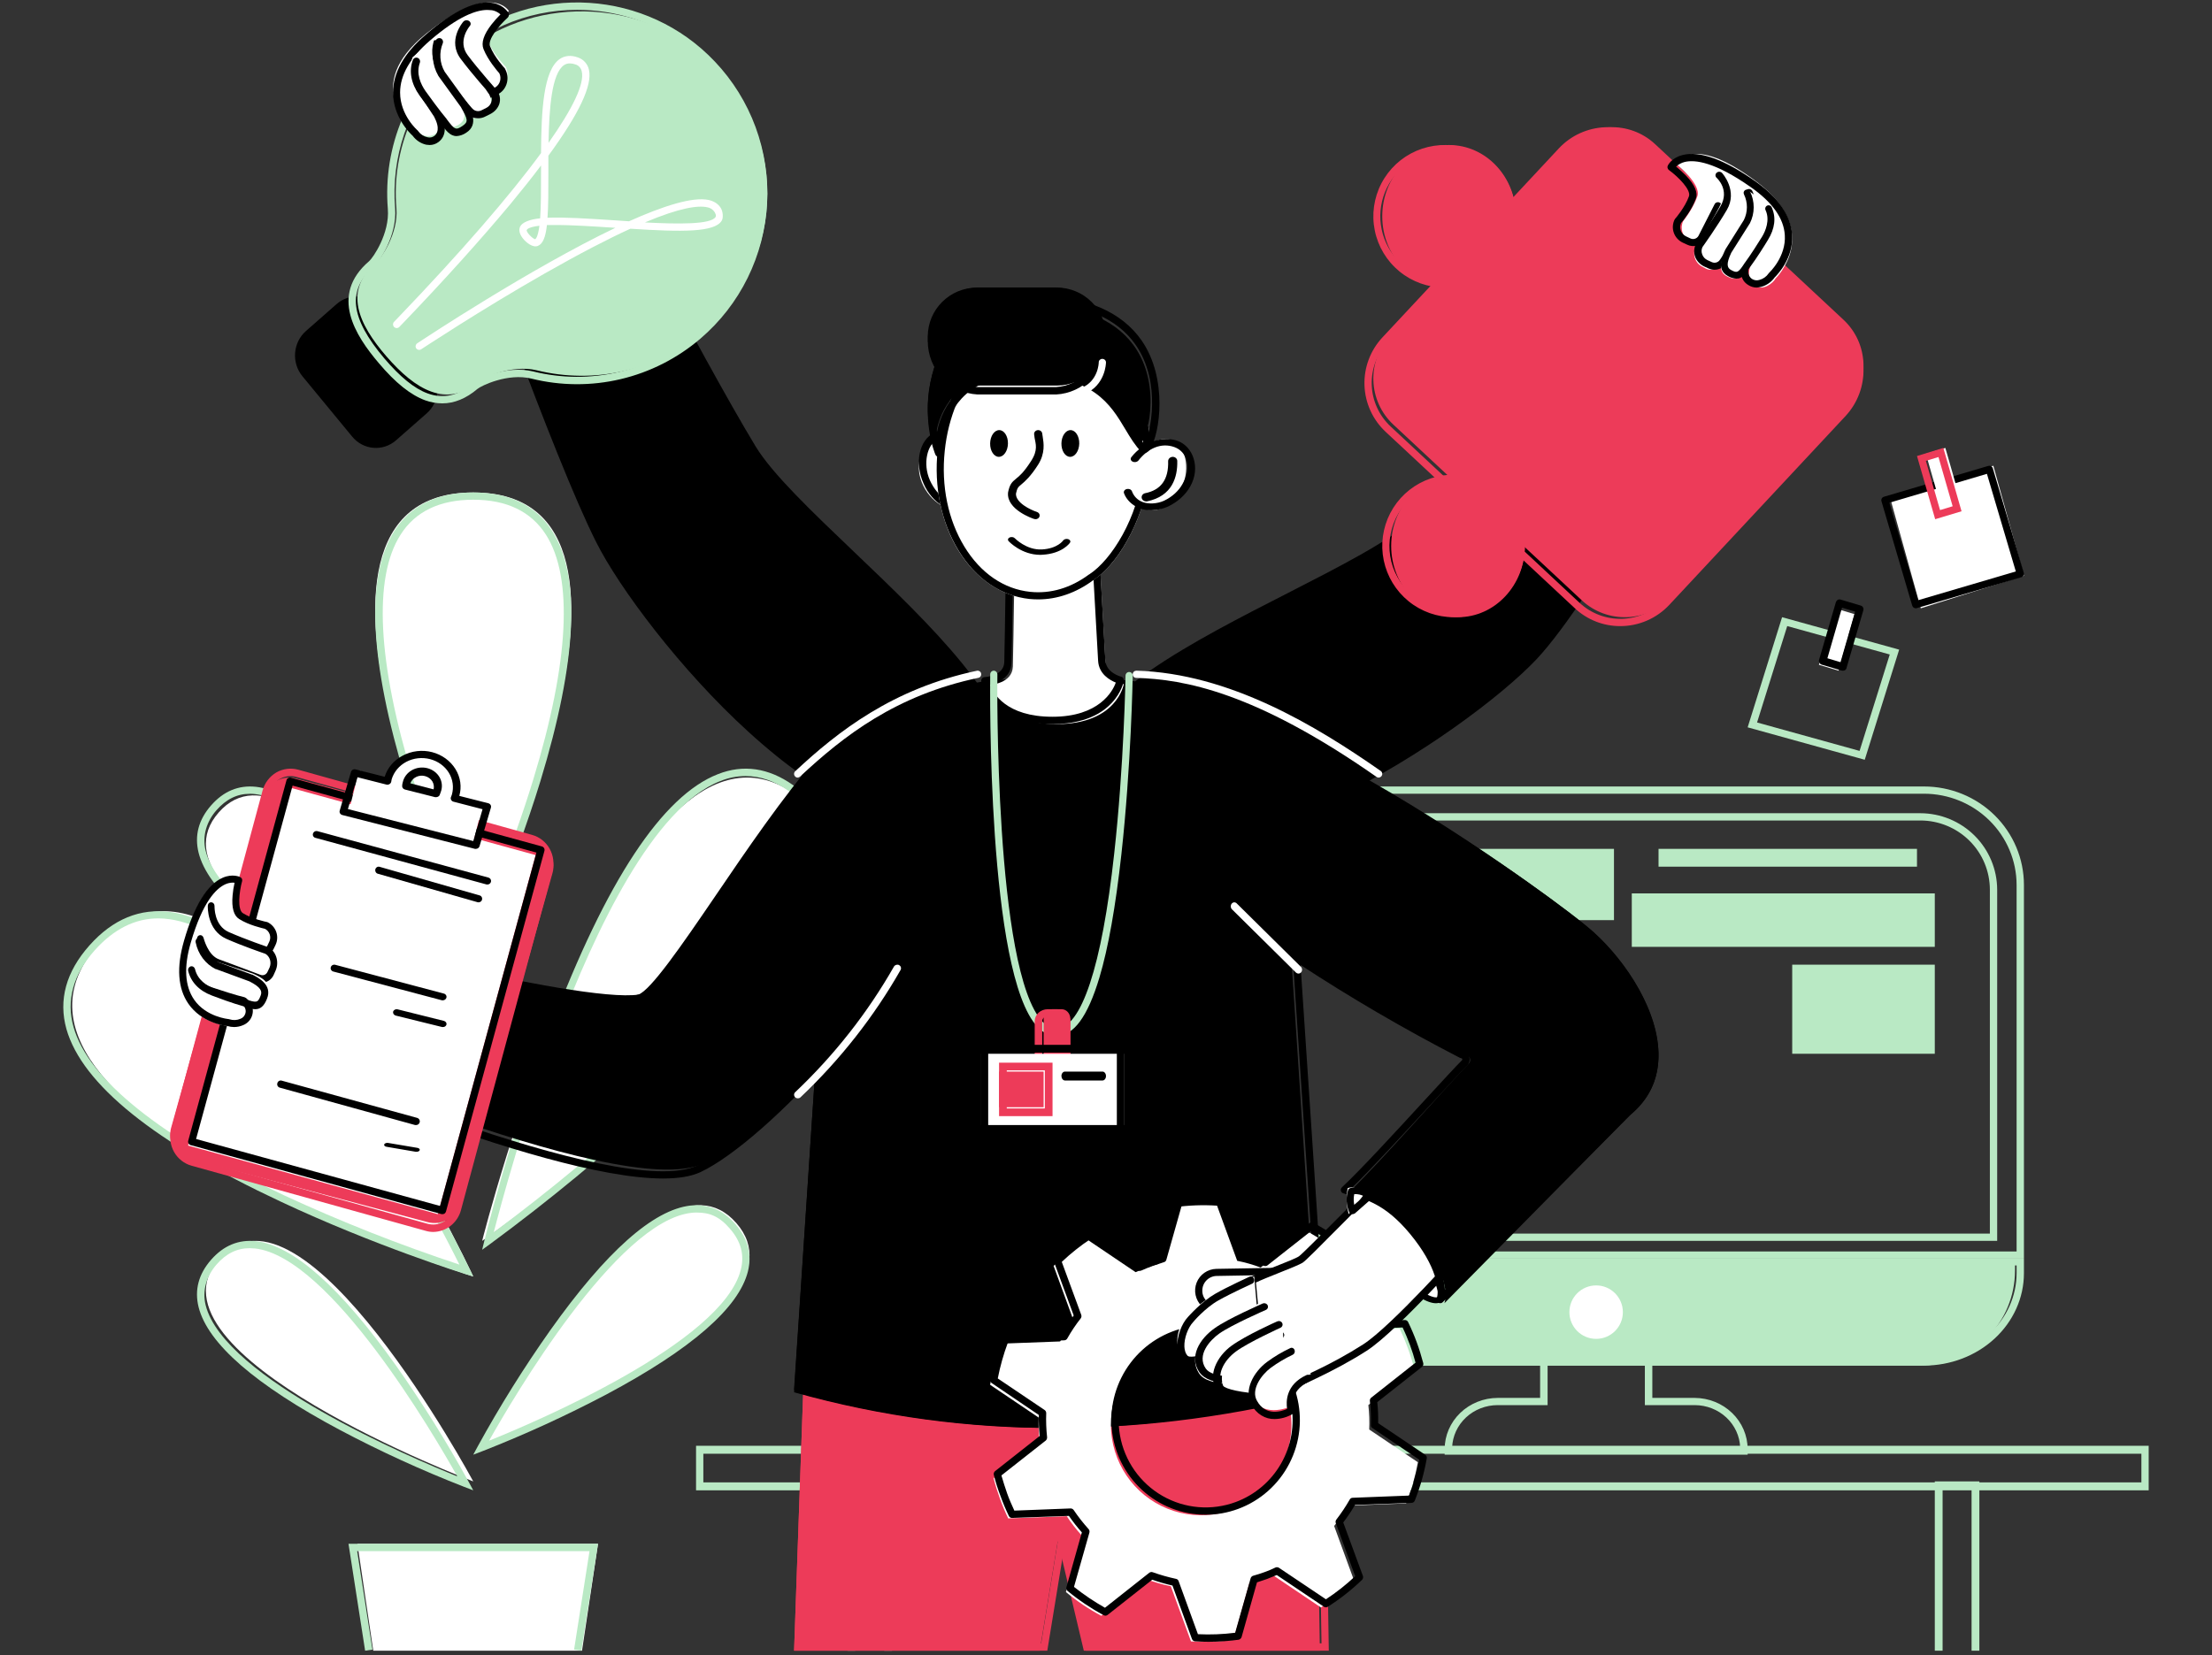 <svg xmlns="http://www.w3.org/2000/svg" width="322" height="241" viewBox="0 0 322 241" fill="none"><rect x="0" y="0" width="322" height="241" fill="#333333" stroke="none"/><g clip-path="url(#clip0_1990_3680)"><path d="M84.724 240.358L87.054 224.79H52.027L54.337 240.358H84.723H84.724Z" fill="white"></path><path d="M84.638 240.358L83.567 240.208L85.815 225.86H51.994L54.22 240.208L53.15 240.358L50.73 224.79H87.055L84.635 240.358H84.638Z" fill="#B9E9C4"></path><path d="M67.594 149.547C67.594 149.547 20.122 131.647 31.83 118.308C43.539 104.97 67.594 149.547 67.594 149.547Z" fill="white"></path><path d="M68.892 150.845L67.561 150.336C61.393 147.919 55.363 145.159 49.501 142.067C37.165 135.494 30.237 129.473 28.906 124.151C28.293 121.671 28.906 119.36 30.722 117.283C32.539 115.204 34.736 114.293 37.27 114.568C42.699 115.184 49.563 121.289 57.674 132.717C61.502 138.138 65.022 143.773 68.215 149.593L68.891 150.845H68.892ZM36.363 115.586C34.505 115.586 32.921 116.371 31.505 117.981C30.09 119.593 29.393 121.734 29.942 123.897C32.604 134.562 60.105 146.201 66.569 148.809C63.147 142.703 48.044 116.879 37.145 115.629C36.886 115.594 36.624 115.579 36.363 115.586Z" fill="#B9E9C4"></path><path d="M68.89 185.871C68.89 185.871 -6.827 161.775 14.201 137.616C35.231 113.457 68.89 185.871 68.89 185.871Z" fill="white"></path><path d="M68.889 185.871L67.724 185.516C67.597 185.474 54.465 181.366 40.847 174.961C22.443 166.347 11.96 157.878 9.672 149.847C8.486 145.612 9.608 141.504 13.019 137.665C16.428 133.827 20.41 132.2 24.837 132.805C33.224 133.995 43.115 143.11 54.213 159.922C62.452 172.396 68.318 184.682 68.382 184.807L68.891 185.871H68.889ZM23.056 133.724C19.647 133.724 16.554 135.288 13.802 138.354C10.646 141.92 9.608 145.675 10.71 149.555C12.87 157.189 23.438 165.659 41.292 174.023C49.615 177.88 58.157 181.257 66.877 184.139C65.247 180.865 60.099 170.748 53.323 160.485C42.564 144.173 32.652 134.953 24.688 133.848C24.148 133.766 23.604 133.724 23.058 133.724H23.056Z" fill="#B9E9C4"></path><path d="M68.892 215.709C68.892 215.709 19.783 197.12 31.894 183.269C44.006 169.418 68.892 215.709 68.892 215.709Z" fill="white"></path><path d="M68.892 217.007L67.561 216.498C61.388 214.093 55.358 211.332 49.501 208.229C37.165 201.657 30.237 195.635 28.906 190.314C28.293 187.833 28.906 185.523 30.722 183.445C32.539 181.366 34.736 180.455 37.27 180.73C42.699 181.366 49.563 187.451 57.674 198.88C61.498 204.305 65.016 209.939 68.215 215.755L68.891 217.007H68.892ZM36.342 181.748C34.503 181.748 32.899 182.533 31.504 184.145C30.111 185.756 29.392 187.897 29.941 190.059C32.603 200.724 60.082 212.364 66.567 214.972C63.145 208.865 48.042 183.042 37.144 181.791L36.342 181.748Z" fill="#B9E9C4"></path><path d="M70.188 210.52C70.188 210.52 119.316 191.931 107.178 178.079C95.04 164.228 70.188 210.52 70.188 210.52Z" fill="white"></path><path d="M68.892 211.817L69.568 210.566C72.761 204.746 76.28 199.111 80.108 193.69C88.219 182.262 95.084 176.157 100.512 175.542C103.047 175.266 105.244 176.157 107.06 178.256C108.877 180.355 109.49 182.644 108.877 185.125C107.546 190.446 100.617 196.468 88.282 203.04C82.421 206.131 76.391 208.893 70.222 211.308L68.891 211.817H68.892ZM101.421 176.56C101.159 176.553 100.898 176.567 100.639 176.602C89.739 177.831 74.637 203.676 71.194 209.781C77.679 207.173 105.18 195.535 107.842 184.87C108.391 182.707 107.862 180.779 106.278 178.934C104.695 177.089 103.279 176.56 101.421 176.56Z" fill="#B9E9C4"></path><path d="M70.188 180.683C70.188 180.683 140.206 132.242 115.504 115.483C90.801 98.723 70.188 180.683 70.188 180.683Z" fill="white"></path><path d="M70.188 181.979L70.521 180.609C70.563 180.46 74.23 165.376 80.19 149.588C88.233 128.278 96.423 115.869 104.508 112.724C108.196 111.269 111.884 111.804 115.426 114.307C118.969 116.811 120.761 120.127 120.782 124.192C120.824 133.071 112.509 145.372 96.026 160.756C88.162 168.022 79.911 174.836 71.313 181.165L70.188 181.979ZM108.529 113.002C107.273 113.007 106.029 113.254 104.862 113.73C95.151 117.517 86.608 135.531 81.169 149.972C76.272 162.894 72.938 175.325 71.876 179.433C80.033 173.374 87.866 166.868 95.339 159.942C106.507 149.523 119.802 134.868 119.74 124.192C119.718 120.512 118.073 117.473 114.822 115.184C112.759 113.73 110.654 113.002 108.529 113.002Z" fill="#B9E9C4"></path><path d="M68.891 137.872C68.891 137.872 36.783 71.71 68.891 71.71C100.999 71.71 68.891 137.872 68.891 137.872Z" fill="white"></path><path d="M68.891 139.169L68.404 138.156C68.362 138.029 63.083 126.779 59.12 113.755C53.757 96.174 53.185 83.91 57.424 77.281C59.778 73.589 63.635 71.71 68.891 71.71C74.148 71.71 78.006 73.589 80.359 77.281C84.598 83.91 84.026 96.174 78.663 113.755C74.677 126.779 69.421 138.029 69.379 138.156L68.891 139.169ZM68.891 72.765C64.017 72.765 60.454 74.475 58.314 77.852C54.308 84.1 54.944 96.427 60.137 113.439C62.583 121.347 65.506 129.101 68.891 136.657C70.269 133.576 74.402 124.098 77.646 113.439C82.839 96.427 83.475 84.1 79.469 77.852C77.306 74.475 73.767 72.765 68.891 72.765Z" fill="#B9E9C4"></path><path d="M254.405 211.818H210.297V210.999C210.303 209.026 211.118 207.134 212.565 205.738C214.011 204.342 215.972 203.556 218.019 203.55H224.195V197.548H240.529V203.55H246.706C248.748 203.561 250.703 204.351 252.145 205.746C253.588 207.141 254.4 209.03 254.405 210.999V211.818ZM211.385 210.768H253.317C253.257 209.116 252.532 207.549 251.301 206.399C250.068 205.248 248.421 204.603 246.706 204.6H239.441V198.597H225.283V204.6H218.019C216.3 204.6 214.648 205.241 213.41 206.391C212.173 207.542 211.447 209.112 211.385 210.768Z" fill="#B9E9C4"></path><path d="M171.379 183.277V185.027C171.384 188.693 172.844 192.208 175.438 194.798C178.032 197.389 181.549 198.844 185.215 198.844H279.489C283.155 198.844 286.672 197.389 289.265 194.798C291.859 192.208 293.319 188.693 293.325 185.027V183.277H171.379Z" fill="#B9E9C4"></path><path d="M280.08 198.844H184.624C180.774 198.84 177.08 197.423 174.355 194.905C171.63 192.388 170.093 188.973 170.082 185.409V183.277H294.623V185.409C294.618 188.975 293.082 192.392 290.356 194.911C287.629 197.429 283.933 198.844 280.08 198.844ZM171.15 184.264V185.409C171.156 188.713 172.578 191.878 175.104 194.213C177.631 196.546 181.055 197.856 184.624 197.856H280.08C283.651 197.856 287.075 196.546 289.601 194.213C292.127 191.878 293.55 188.713 293.556 185.409V184.264H171.15Z" fill="#B9E9C4"></path><path d="M294.623 183.277H170.082V128.852C170.088 125.053 171.622 121.41 174.348 118.724C177.074 116.037 180.77 114.525 184.624 114.52H280.08C283.937 114.52 287.636 116.03 290.364 118.718C293.091 121.406 294.623 125.052 294.623 128.852V183.277ZM171.15 182.225H293.556V128.852C293.55 125.332 292.129 121.958 289.602 119.469C287.076 116.978 283.652 115.578 280.08 115.573H184.624C181.053 115.578 177.628 116.978 175.103 119.469C172.577 121.958 171.156 125.332 171.15 128.852V182.225Z" fill="#B9E9C4"></path><path d="M290.729 180.682H173.973V129.549C173.979 126.597 175.16 123.768 177.258 121.68C179.356 119.593 182.2 118.418 185.167 118.412H279.534C282.501 118.418 285.346 119.593 287.444 121.68C289.542 123.768 290.723 126.597 290.729 129.549V180.682ZM175.037 179.623H289.665V129.549C289.665 126.876 288.597 124.312 286.698 122.423C284.797 120.532 282.221 119.471 279.534 119.471H185.167C182.48 119.471 179.904 120.532 178.004 122.423C176.104 124.312 175.037 126.876 175.037 129.549V179.623Z" fill="#B9E9C4"></path><path d="M312.784 217.007H101.324V210.521H312.784V217.007ZM102.385 215.849H311.722V211.679H102.385V215.849Z" fill="#B9E9C4"></path><path d="M129.861 240.358H128.728V216.786H124.509V240.358H123.375V215.709H129.861V240.358Z" fill="#B9E9C4"></path><path d="M288.135 240.358H287.001V216.786H282.783V240.358H281.648V215.709H288.135V240.358Z" fill="#B9E9C4"></path><path d="M232.349 194.953C234.499 194.953 236.241 193.21 236.241 191.061C236.241 188.912 234.499 187.169 232.349 187.169C230.199 187.169 228.457 188.912 228.457 191.061C228.457 193.21 230.2 194.953 232.349 194.953Z" fill="white"></path><path d="M241.434 126.196H279.055V123.601H241.434V126.196Z" fill="#B9E9C4"></path><path d="M237.539 137.871H281.647V130.088H237.539V137.871Z" fill="#B9E9C4"></path><path d="M260.891 153.439H281.647V140.466H260.891V153.439Z" fill="#B9E9C4"></path><path d="M201.215 133.98H234.945V123.601H201.215V133.98Z" fill="#B9E9C4"></path><path d="M279.609 88.574L294.62 83.832L290.17 67.817L275.16 72.558L279.609 88.574Z" fill="white"></path><path d="M278.87 88.574C278.757 88.57 278.648 88.532 278.557 88.465C278.467 88.397 278.4 88.303 278.365 88.195L273.886 72.99C273.846 72.859 273.858 72.718 273.922 72.596C273.984 72.474 274.092 72.382 274.222 72.339L289.447 67.838C289.513 67.819 289.583 67.813 289.651 67.82C289.719 67.827 289.786 67.849 289.846 67.881C289.908 67.915 289.96 67.959 290.004 68.013C290.047 68.067 290.079 68.13 290.098 68.196L294.599 83.401C294.638 83.534 294.623 83.678 294.555 83.8C294.488 83.922 294.376 84.013 294.241 84.052L279.017 88.552L278.87 88.574ZM275.042 73.201L279.227 87.396L293.443 83.211L289.236 68.994L275.042 73.201Z" fill="black"></path><path d="M282.708 74.304L285.541 73.438L283.185 65.223L280.352 66.091L282.708 74.304Z" fill="white"></path><path d="M281.703 75.601L279.055 66.4L282.893 65.223L285.541 74.446L281.703 75.601ZM280.347 67.107L282.412 74.274L284.248 73.717L282.183 66.55L280.347 67.107Z" fill="#ED3B59"></path><path d="M271.45 110.628L254.406 105.907L259.417 89.871L276.46 94.593L271.45 110.628ZM255.775 105.2L270.698 109.339L275.092 95.299L260.167 91.162L255.775 105.2Z" fill="#B9E9C4"></path><path d="M264.781 96.8L267.635 97.655L269.97 89.43L267.118 88.574L264.781 96.8Z" fill="white"></path><path d="M268.272 97.652H268.12L265.167 96.773C265.032 96.728 264.92 96.632 264.85 96.506C264.782 96.379 264.764 96.232 264.798 96.091L267.252 87.674C267.299 87.537 267.391 87.421 267.512 87.344C267.638 87.274 267.787 87.259 267.924 87.3L270.877 88.179C271.015 88.22 271.132 88.314 271.201 88.442C271.27 88.57 271.286 88.72 271.246 88.861L268.793 97.278C268.777 97.35 268.745 97.416 268.7 97.474C268.655 97.531 268.598 97.576 268.532 97.608C268.452 97.649 268.361 97.664 268.272 97.652ZM266.014 95.849L267.924 96.421L270.052 89.059L268.142 88.487L266.014 95.849Z" fill="black"></path><path d="M254.406 46.575C254.406 46.575 233.565 85.176 223.894 95.305C214.223 105.432 176.912 130.481 162.13 117.221C144.436 101.356 194.903 86.584 206.601 76.119C218.299 65.655 240.892 32.79 240.892 32.79L254.406 46.575Z" fill="black"></path><path d="M172.728 122.303C167.055 122.303 163.393 120.465 161.023 118.306C158.08 115.655 156.79 112.812 157.17 109.883C158.313 101.248 173.829 93.317 187.523 86.326C195.036 82.479 202.127 78.866 205.598 75.703C217.155 65.228 239.674 32.053 239.907 31.71C239.948 31.646 240.005 31.593 240.071 31.555C240.138 31.519 240.213 31.498 240.289 31.497C240.366 31.487 240.444 31.497 240.517 31.523C240.59 31.548 240.657 31.591 240.712 31.647L254.258 45.67C254.334 45.757 254.382 45.862 254.398 45.977C254.413 46.092 254.393 46.208 254.343 46.311C254.279 46.397 249.051 56.251 242.68 67.238C234.13 82.01 227.716 91.693 223.674 95.99C218.53 101.441 206.571 110.355 194.486 116.169C185.109 120.679 178.04 122.304 172.728 122.304V122.303ZM240.415 32.865C237.431 37.204 217.155 66.681 206.318 76.515C202.74 79.743 195.587 83.398 188.009 87.267C174.548 94.151 159.287 101.952 158.229 110.033C157.891 112.619 159.034 115.078 161.722 117.515C166.061 121.469 175.204 124.269 194.02 115.206C206 109.456 217.832 100.627 222.911 95.263C231.97 85.642 251.147 50.03 253.221 46.139L240.415 32.865Z" fill="black"></path><path d="M67.594 29.152C67.594 29.152 80.367 65.478 86.68 78.044C92.993 90.611 121.422 125.543 139.513 117.116C161.163 107.02 117.059 78.108 108.902 64.633C100.747 51.159 84.605 19.818 84.605 19.818L67.594 29.152Z" fill="black"></path><path d="M134.194 119.708C128.33 119.708 120.085 116.702 108.974 106.582C99.052 97.562 90.129 85.6 86.793 78.952C80.504 66.481 67.757 30.235 67.629 29.875C67.583 29.759 67.582 29.63 67.624 29.513C67.668 29.395 67.753 29.298 67.863 29.24L84.924 19.882C85.048 19.815 85.193 19.8 85.328 19.839C85.397 19.86 85.462 19.895 85.516 19.943C85.571 19.99 85.616 20.049 85.646 20.115C85.816 20.432 101.921 51.661 109.994 65C112.416 69.002 118.195 74.506 124.293 80.329C135.404 90.937 148.025 102.984 146.622 111.494C146.133 114.374 144.072 116.682 140.481 118.355C138.512 119.262 136.363 119.726 134.194 119.709V119.708ZM68.777 29.938C70.222 34.045 81.843 66.799 87.729 78.486C91.043 85.049 99.86 96.864 109.696 105.798C125.142 119.878 134.724 119.878 140.036 117.401C143.329 115.855 145.135 113.864 145.56 111.324C146.877 103.363 134.49 91.529 123.549 81.09C117.409 75.204 111.588 69.657 109.101 65.549C101.538 53.1 87.048 25.111 84.966 21.066L68.777 29.938Z" fill="black"></path><path d="M192.134 240.358L191.33 191.061H117.33L115.594 240.358H151.355L153.981 224.387L157.771 240.358H192.134Z" fill="#ED3B59"></path><path d="M193.432 240.358H158.038L154.725 226.474L152.454 240.358H115.594L117.377 189.764H192.624L193.432 240.358ZM158.866 239.288H192.37L191.584 190.833H118.397L116.698 239.288H151.561L154.534 221.062L158.866 239.288Z" fill="#ED3B59"></path><path d="M160.789 98.953H146.939C139.976 98.953 133.297 101.726 128.373 106.664C123.45 111.603 120.683 118.301 120.683 125.285L115.594 202.731C141.256 209.92 166.748 209.389 192.134 202.731L187.045 125.285C187.045 121.827 186.365 118.403 185.046 115.208C183.727 112.013 181.793 109.11 179.355 106.664C176.916 104.219 174.022 102.28 170.837 100.956C167.651 99.633 164.237 98.953 160.789 98.953Z" fill="black"></path><path d="M153.885 207.925C141.071 207.925 128.317 206.188 115.978 202.764C115.863 202.731 115.764 202.662 115.694 202.567C115.625 202.471 115.589 202.355 115.594 202.238L120.7 125.537C120.721 110.876 132.761 98.953 147.567 98.953H161.458C176.264 98.953 188.304 110.876 188.325 125.537L193.431 202.238C193.438 202.359 193.402 202.479 193.328 202.575C193.254 202.672 193.147 202.74 193.027 202.764C180.05 206.134 167.138 207.862 154.608 207.925H153.885ZM116.68 201.88C129.034 205.247 141.795 206.926 154.608 206.872C166.904 206.808 179.603 205.124 192.345 201.858L187.261 125.58C187.261 118.801 184.544 112.3 179.705 107.504C174.866 102.709 168.304 100.012 161.458 100.006H147.567C140.725 100.012 134.165 102.705 129.327 107.496C124.489 112.288 121.769 118.783 121.764 125.559L116.68 201.88Z" fill="black"></path><path d="M141.849 66.565C140.342 64.434 137.846 63.39 135.892 64.199C133.936 65.009 133.042 68.058 134.432 70.787C135.82 73.515 138.717 74.944 140.908 74.027C141.849 73.644 142.486 72.897 142.839 71.938L141.849 66.565Z" fill="white"></path><path d="M139.376 74.304C138.626 74.297 137.89 74.088 137.241 73.699C136.005 72.93 135.027 71.781 134.442 70.41C133.095 67.402 133.801 64.071 135.998 63.011C138.194 61.95 140.391 63.184 141.884 65.628C141.922 65.687 141.947 65.754 141.958 65.824C141.97 65.893 141.969 65.965 141.952 66.034C141.937 66.103 141.909 66.167 141.869 66.224C141.828 66.281 141.776 66.329 141.718 66.364C141.663 66.404 141.6 66.432 141.534 66.446C141.468 66.459 141.4 66.459 141.334 66.446C141.269 66.431 141.207 66.404 141.151 66.363C141.096 66.324 141.049 66.272 141.013 66.213C139.811 64.223 137.863 63.313 136.433 64.006C135.003 64.698 134.277 67.49 135.375 69.956C135.935 71.188 136.764 72.184 137.759 72.746C138.754 73.309 139.624 73.374 140.412 72.984C141.2 72.594 141.552 72.054 141.821 71.21C141.84 71.14 141.872 71.075 141.917 71.018C141.961 70.961 142.016 70.915 142.079 70.882C142.142 70.85 142.21 70.832 142.28 70.828C142.35 70.824 142.419 70.837 142.484 70.864C142.613 70.908 142.72 71.004 142.781 71.129C142.844 71.255 142.855 71.4 142.816 71.535C142.665 72.06 142.413 72.549 142.074 72.969C141.736 73.39 141.318 73.733 140.847 73.98C140.384 74.195 139.883 74.304 139.376 74.304Z" fill="black"></path><path d="M160.928 96.792L159.763 75.793L147.775 75.601C147.775 75.601 147.526 94.535 147.443 97.047C147.36 99.561 144.133 99.711 144.133 99.711C144.133 99.711 145.091 105.439 153.852 105.439C162.614 105.439 163.592 99.624 163.592 99.624C163.592 99.624 161.054 99.007 160.928 96.792Z" fill="white"></path><path d="M153.212 105.439C150.577 105.439 146.952 104.903 144.591 102.372C143.137 100.826 142.841 99.281 142.841 99.217C142.822 99.065 142.859 98.912 142.947 98.788C142.994 98.725 143.054 98.675 143.123 98.642C143.193 98.608 143.27 98.592 143.347 98.594C143.453 98.573 146.108 98.444 146.192 96.427C146.277 93.939 146.508 75.013 146.53 74.84C146.526 74.769 146.538 74.698 146.564 74.632C146.589 74.565 146.628 74.505 146.678 74.455C146.727 74.405 146.786 74.366 146.852 74.339C146.917 74.313 146.987 74.302 147.056 74.304L159.198 74.498C159.335 74.498 159.466 74.552 159.564 74.647C159.662 74.743 159.72 74.875 159.726 75.013L160.906 96.148C161.011 97.951 163.099 98.509 163.203 98.531C163.331 98.561 163.441 98.641 163.512 98.753C163.583 98.865 163.608 99.001 163.583 99.132C163.583 99.195 163.309 100.783 161.855 102.329C159.494 104.903 155.847 105.439 153.212 105.439ZM144.043 99.582C144.549 100.955 146.466 104.367 153.212 104.367C159.958 104.367 161.981 100.676 162.423 99.388C161.581 99.045 159.958 98.166 159.852 96.213L158.692 75.571L147.562 75.377C147.52 78.51 147.33 94.195 147.246 96.47C147.162 98.745 145.37 99.346 144.043 99.582Z" fill="black"></path><path d="M159.078 84.507C156.329 86.531 153.133 87.553 149.852 87.213C141.329 86.317 135.343 76.642 136.493 65.56C137.644 54.477 145.484 46.251 154.006 47.125C162.53 47.999 168.495 57.696 167.345 68.778C166.833 73.851 163.765 81.459 159.078 84.507Z" fill="white"></path><path d="M151.137 87.278C150.704 87.278 150.292 87.257 149.86 87.216C145.721 86.779 142.034 84.267 139.522 80.136C137.009 76.005 135.939 70.876 136.495 65.562C137.628 54.518 145.474 46.234 153.979 47.127C162.484 48.02 168.498 57.736 167.345 68.78C166.788 74.22 163.555 81.569 159.128 84.495C156.656 86.322 153.917 87.278 151.137 87.278ZM152.723 48.103C145.226 48.103 138.534 55.701 137.525 65.666C136.989 70.773 138.019 75.714 140.387 79.597C142.755 83.478 146.154 85.784 149.963 86.178C152.929 86.489 155.874 85.617 158.53 83.644H158.551C161.846 81.506 165.656 75.319 166.335 68.697C167.406 58.213 161.826 49.017 153.876 48.185C153.494 48.137 153.108 48.11 152.723 48.103Z" fill="black"></path><path d="M165.74 66.566C167.033 64.434 169.176 63.39 170.833 64.199C172.49 65.01 173.298 68.057 172.107 70.786C170.914 73.515 168.428 74.943 166.548 74.027C166.147 73.823 165.792 73.531 165.506 73.17C165.22 72.81 165.01 72.39 164.891 71.937L165.74 66.566Z" fill="white"></path><path d="M167.585 74.304C167.001 74.307 166.424 74.208 165.891 74.014C165.349 73.795 164.869 73.488 164.479 73.113C164.09 72.737 163.799 72.301 163.624 71.831C163.574 71.708 163.586 71.574 163.657 71.458C163.729 71.343 163.854 71.254 164.007 71.213C164.159 71.172 164.324 71.182 164.468 71.239C164.611 71.297 164.72 71.399 164.77 71.522C165.057 72.294 165.628 72.855 166.393 73.125C167.156 73.396 168.372 73.396 169.446 72.913C170.654 72.335 171.606 71.463 172.165 70.42C173.431 68.199 172.906 65.823 170.974 65.108C169.04 64.393 167.084 65.3 165.7 67.079C165.609 67.182 165.472 67.255 165.317 67.28C165.16 67.306 165 67.281 164.865 67.213C164.8 67.18 164.743 67.136 164.699 67.085C164.656 67.034 164.624 66.975 164.608 66.913C164.593 66.853 164.593 66.789 164.608 66.727C164.624 66.667 164.654 66.608 164.699 66.556C166.416 64.373 169.255 63.388 171.474 64.219C173.693 65.049 174.79 68.121 173.263 70.827C172.583 72.053 171.448 73.079 170.019 73.763C169.273 74.1 168.439 74.286 167.585 74.304Z" fill="black"></path><path d="M150.906 44.467C156.662 44.467 161.995 46.168 164.978 50.218C169.422 56.191 166.82 64.899 165.783 64.697C162.269 61.336 161.952 54.187 148.664 54.167C135.375 54.147 136.116 65.224 136.116 65.224C136.116 65.224 134.042 60.688 135.693 54.613C137.343 48.538 141.702 44.467 150.906 44.467Z" fill="black"></path><path d="M136.655 66.52C136.55 66.523 136.448 66.494 136.359 66.436C136.272 66.377 136.204 66.293 136.165 66.194C136.08 65.998 134.033 61.09 135.718 54.465C136.634 50.88 138.317 48.144 140.726 46.276C143.133 44.408 147.012 43.17 151.551 43.17C158.094 43.17 163.294 45.429 166.171 49.556C170.05 55.139 168.835 63.133 167.45 65.327C167.151 65.826 166.789 66.022 166.427 65.956C166.319 65.941 166.221 65.888 166.15 65.805C165.254 64.892 164.552 63.742 163.827 62.525C161.632 58.854 159.138 54.683 149.293 54.662H149.25C145.158 54.662 142.047 55.792 139.98 58.029C136.932 61.309 137.188 65.913 137.188 65.956C137.189 66.082 137.15 66.205 137.077 66.307C137.005 66.409 136.901 66.484 136.783 66.521H136.655V66.52ZM149.25 53.575H149.293C159.735 53.596 162.506 58.223 164.743 61.959C165.281 62.925 165.902 63.841 166.597 64.695C167.429 63.24 169.154 55.725 165.297 50.185C162.633 46.363 157.753 44.256 151.551 44.256C143.39 44.256 138.552 47.688 136.762 54.725C136.066 57.404 135.944 60.204 136.399 62.936C136.796 60.832 137.762 58.882 139.191 57.31C141.472 54.834 144.86 53.575 149.25 53.575Z" fill="black"></path><path d="M166.805 73.007C166.649 72.996 166.502 72.936 166.39 72.837C166.278 72.737 166.206 72.605 166.191 72.464C166.175 72.322 166.214 72.18 166.302 72.063C166.39 71.944 166.522 71.858 166.672 71.82C169.009 71.36 170.126 69.812 170.045 67.15C170.045 66.987 170.115 66.829 170.238 66.712C170.362 66.595 170.532 66.526 170.71 66.52C170.886 66.52 171.054 66.584 171.18 66.697C171.304 66.81 171.374 66.965 171.374 67.125C171.427 69.376 170.71 72.256 166.937 73.007H166.805Z" fill="black"></path><path d="M150.724 75.601L150.513 75.558C150.348 75.514 146.526 74.206 146.739 71.765V71.721C146.974 70.522 147.305 70.195 147.894 69.715C148.484 69.236 149.027 68.778 150.088 67.143C151.149 65.508 150.749 64.614 150.607 63.764L150.536 63.22C150.524 63.074 150.574 62.931 150.676 62.821C150.777 62.711 150.922 62.642 151.078 62.63C151.236 62.619 151.39 62.665 151.51 62.76C151.628 62.853 151.704 62.987 151.716 63.131C151.731 63.285 151.755 63.438 151.787 63.59C151.928 64.484 152.188 65.988 151.102 67.689C150.017 69.388 149.192 70.108 148.696 70.522C148.201 70.936 148.083 71.024 147.894 71.874C147.823 73.203 150.041 74.25 150.914 74.533C151.053 74.57 151.171 74.653 151.249 74.766C151.326 74.877 151.355 75.013 151.332 75.145C151.31 75.277 151.234 75.396 151.123 75.479C151.011 75.564 150.87 75.607 150.724 75.601Z" fill="black"></path><path d="M146.727 64.591C146.748 63.516 146.185 62.637 145.468 62.629C144.751 62.619 144.154 63.483 144.133 64.558C144.112 65.632 144.677 66.51 145.392 66.52C146.109 66.529 146.707 65.665 146.727 64.591Z" fill="black"></path><path d="M157.106 64.591C157.126 63.517 156.563 62.639 155.846 62.629C155.129 62.62 154.532 63.484 154.512 64.558C154.491 65.633 155.055 66.512 155.771 66.52C156.487 66.529 157.084 65.666 157.106 64.591Z" fill="black"></path><path d="M151.436 80.791C148.72 80.791 146.896 78.88 146.832 78.803C146.79 78.762 146.76 78.715 146.744 78.665C146.728 78.616 146.726 78.564 146.739 78.514C146.75 78.464 146.776 78.416 146.814 78.373C146.853 78.33 146.904 78.292 146.962 78.263C147.021 78.234 147.088 78.215 147.16 78.204C147.23 78.194 147.304 78.194 147.374 78.204C147.445 78.214 147.512 78.234 147.571 78.263C147.632 78.291 147.683 78.328 147.722 78.371C147.743 78.386 149.416 80.128 151.674 80.005C153.933 79.882 154.759 78.726 154.78 78.68C154.85 78.589 154.965 78.522 155.102 78.491C155.24 78.459 155.388 78.466 155.519 78.51C155.644 78.556 155.739 78.635 155.784 78.73C155.828 78.825 155.819 78.929 155.758 79.018C155.714 79.096 154.628 80.621 151.74 80.776L151.436 80.791Z" fill="black"></path><path d="M210.076 189.568C210.516 189.13 210.245 187.49 209.753 185.872L207.703 188.715C208.788 189.655 209.652 190.027 210.076 189.568Z" fill="white"></path><path d="M209.025 189.764C208.395 189.764 207.591 189.473 206.616 188.874C206.505 188.799 206.43 188.69 206.406 188.567C206.397 188.505 206.405 188.441 206.429 188.382C206.452 188.322 206.49 188.269 206.54 188.225L208.854 186.002C208.909 185.949 208.978 185.91 209.056 185.89C209.133 185.868 209.215 185.866 209.294 185.883C209.371 185.894 209.444 185.924 209.505 185.969C209.565 186.014 209.611 186.073 209.638 186.139C210.192 187.37 210.671 188.944 209.867 189.525C209.624 189.685 209.329 189.768 209.025 189.764ZM207.629 188.43C208.624 188.96 209.121 188.96 209.274 188.858C209.428 188.755 209.428 188.225 209.025 187.097L207.629 188.43Z" fill="black"></path><path d="M205.875 199.291C205.618 198.287 205.307 197.296 204.948 196.324C204.589 195.328 204.187 194.374 203.745 193.442L195.244 193.76C194.576 192.779 193.844 191.843 193.05 190.962L195.37 182.74C193.768 181.411 192.036 180.247 190.203 179.264L183.516 184.562C182.406 184.144 181.262 183.818 180.099 183.587L177.166 175.556C175.097 175.423 173.019 175.5 170.965 175.789L168.645 184.011L166.957 184.562C166.387 184.774 165.839 185.007 165.312 185.24L158.245 180.472C156.502 181.598 154.87 182.89 153.372 184.329L156.305 192.36C155.57 193.298 154.907 194.289 154.321 195.328L145.82 195.646C145.058 197.582 144.492 199.592 144.133 201.642L151.2 206.411C151.158 207.599 151.201 208.789 151.326 209.971L144.639 215.248C144.893 216.244 145.209 217.24 145.568 218.236C145.926 219.232 146.327 220.186 146.769 221.097L155.292 220.779C155.945 221.777 156.679 222.72 157.486 223.597L155.166 231.82C156.762 233.142 158.485 234.299 160.313 235.275L166.999 229.997C168.119 230.408 169.269 230.734 170.437 230.973L173.37 239.004C175.433 239.127 177.503 239.049 179.55 238.771L181.87 230.527C182.443 230.376 183.006 230.192 183.558 229.976C184.127 229.764 184.676 229.553 185.204 229.298L192.291 234.066C194.028 232.95 195.653 231.665 197.142 230.231L194.211 222.199C194.946 221.261 195.608 220.271 196.193 219.232L204.694 218.913C205.455 216.975 206.027 214.967 206.403 212.917L199.316 208.149C199.367 206.961 199.325 205.77 199.188 204.589L205.875 199.291ZM179.382 219.826C176.942 220.725 174.291 220.877 171.765 220.265C169.239 219.651 166.951 218.298 165.19 216.379C163.429 214.459 162.273 212.058 161.87 209.479C161.467 206.9 161.834 204.259 162.925 201.889C164.016 199.519 165.782 197.529 167.999 196.167C170.217 194.805 172.786 194.134 175.382 194.24C177.979 194.345 180.486 195.221 182.587 196.758C184.689 198.294 186.289 200.422 187.186 202.871C187.783 204.5 188.053 206.23 187.983 207.964C187.915 209.697 187.506 211.399 186.781 212.974C186.056 214.547 185.029 215.964 183.76 217.139C182.49 218.315 181.002 219.228 179.382 219.826Z" fill="white"></path><path d="M175.928 239.061C175.272 239.061 174.637 239.039 173.98 238.997C173.878 238.992 173.78 238.957 173.698 238.896C173.614 238.835 173.552 238.753 173.514 238.657L170.677 230.872C169.681 230.644 168.699 230.361 167.734 230.022L161.233 235.147C161.153 235.212 161.055 235.25 160.954 235.258C160.851 235.265 160.75 235.242 160.662 235.19C158.801 234.188 157.042 233.006 155.41 231.659C155.327 231.598 155.266 231.51 155.235 231.411C155.205 231.311 155.206 231.205 155.24 231.106L157.485 223.131C156.809 222.37 156.18 221.567 155.6 220.729L147.342 221.026C147.241 221.035 147.138 221.01 147.051 220.957C146.963 220.904 146.895 220.824 146.855 220.729C146.394 219.773 145.984 218.793 145.627 217.794C145.246 216.808 144.928 215.799 144.675 214.773C144.646 214.675 144.647 214.571 144.677 214.472C144.707 214.374 144.765 214.287 144.844 214.22L151.345 209.095C151.239 208.078 151.196 207.055 151.217 206.033L144.378 201.397C144.287 201.344 144.216 201.264 144.175 201.17C144.133 201.074 144.122 200.967 144.145 200.865C144.525 198.778 145.107 196.735 145.881 194.762C145.916 194.663 145.979 194.58 146.061 194.518C146.144 194.457 146.244 194.423 146.347 194.421L154.605 194.102C155.123 193.221 155.688 192.369 156.299 191.55L153.441 183.766C153.407 183.67 153.404 183.565 153.43 183.467C153.457 183.368 153.512 183.279 153.588 183.213C155.106 181.739 156.766 180.421 158.544 179.278C158.634 179.225 158.738 179.198 158.843 179.202C158.948 179.206 159.05 179.24 159.137 179.3L165.998 183.915C166.464 183.703 166.929 183.511 167.395 183.341L168.856 182.851L171.101 174.876C171.129 174.775 171.186 174.686 171.265 174.618C171.344 174.55 171.442 174.506 171.545 174.494C173.635 174.203 175.749 174.125 177.855 174.26C177.958 174.262 178.058 174.296 178.141 174.357C178.223 174.418 178.287 174.503 178.321 174.6L181.159 182.384C182.156 182.595 183.14 182.872 184.102 183.213L190.603 178.109C190.679 178.039 190.775 177.994 190.878 177.983C190.981 177.972 191.084 177.993 191.174 178.045C193.038 179.042 194.797 180.226 196.426 181.575C196.504 181.642 196.563 181.728 196.597 181.826C196.63 181.923 196.636 182.028 196.616 182.128L194.351 190.103C195.032 190.875 195.668 191.684 196.256 192.528L204.494 192.209C204.595 192.204 204.695 192.229 204.782 192.283C204.869 192.336 204.938 192.414 204.98 192.507C205.446 193.464 205.87 194.463 206.23 195.442C206.59 196.421 206.907 197.462 207.183 198.484C207.208 198.584 207.204 198.69 207.169 198.788C207.136 198.886 207.074 198.972 206.992 199.037L200.491 204.162C200.597 205.179 200.639 206.201 200.619 207.224L207.48 211.838C207.562 211.898 207.625 211.979 207.662 212.074C207.699 212.168 207.71 212.271 207.691 212.371C207.324 214.466 206.742 216.52 205.955 218.495C205.918 218.591 205.854 218.675 205.772 218.735C205.689 218.795 205.591 218.83 205.489 218.836L197.251 219.133C196.729 220.017 196.156 220.868 195.536 221.686L198.395 229.469C198.43 229.567 198.437 229.673 198.414 229.775C198.391 229.877 198.34 229.97 198.268 230.044C196.744 231.512 195.076 232.823 193.292 233.956C193.207 234.015 193.108 234.045 193.006 234.045C192.903 234.045 192.804 234.015 192.721 233.956L185.86 229.342L184.441 229.916L182.98 230.405L180.735 238.381C180.7 238.478 180.641 238.564 180.564 238.63C180.485 238.698 180.391 238.743 180.291 238.763C178.844 238.958 177.388 239.057 175.928 239.061ZM174.382 237.955C176.192 238.045 178.006 237.973 179.803 237.743L182.048 229.831C182.072 229.742 182.116 229.661 182.179 229.594C182.242 229.526 182.32 229.477 182.407 229.449C182.98 229.299 183.53 229.108 184.081 228.916C184.632 228.725 185.16 228.491 185.691 228.236C185.774 228.204 185.863 228.193 185.951 228.204C186.041 228.216 186.125 228.248 186.198 228.3L193.016 232.872C194.531 231.879 195.955 230.755 197.273 229.512L194.457 221.791C194.423 221.709 194.411 221.618 194.423 221.528C194.434 221.44 194.468 221.355 194.52 221.282C195.235 220.355 195.885 219.383 196.469 218.368C196.508 218.284 196.571 218.214 196.651 218.164C196.729 218.115 196.82 218.09 196.913 218.091L205.107 217.772C205.746 216.073 206.242 214.323 206.59 212.54L199.793 207.947C199.712 207.901 199.647 207.833 199.604 207.749C199.563 207.665 199.548 207.572 199.56 207.478C199.595 206.314 199.545 205.149 199.411 203.991C199.4 203.898 199.415 203.804 199.452 203.718C199.488 203.632 199.548 203.558 199.624 203.502L206.061 198.419C205.835 197.555 205.56 196.683 205.235 195.803C204.917 194.953 204.578 194.124 204.176 193.294L196.002 193.591C195.911 193.603 195.817 193.588 195.733 193.546C195.651 193.504 195.582 193.438 195.536 193.357C194.882 192.393 194.16 191.476 193.376 190.614C193.315 190.546 193.272 190.464 193.254 190.374C193.235 190.284 193.241 190.191 193.271 190.103L195.494 182.193C194.087 181.042 192.577 180.023 190.984 179.151L184.525 184.234C184.458 184.294 184.373 184.334 184.284 184.349C184.193 184.365 184.102 184.354 184.017 184.319C182.928 183.916 181.81 183.596 180.671 183.362C180.582 183.344 180.497 183.302 180.427 183.243C180.357 183.183 180.303 183.107 180.269 183.022L177.453 175.302C175.644 175.206 173.831 175.27 172.033 175.493L169.788 183.426C169.766 183.513 169.722 183.593 169.659 183.658C169.595 183.722 169.515 183.767 169.428 183.787L167.776 184.34C167.226 184.532 166.696 184.766 166.145 185C166.065 185.04 165.975 185.058 165.885 185.05C165.796 185.043 165.71 185.011 165.638 184.956L158.819 180.364C157.305 181.363 155.88 182.495 154.563 183.745L157.4 191.465C157.428 191.55 157.435 191.641 157.421 191.731C157.406 191.819 157.37 191.903 157.316 191.975C156.591 192.894 155.941 193.868 155.367 194.889C155.323 194.97 155.259 195.038 155.181 195.087C155.104 195.135 155.014 195.162 154.923 195.165L146.729 195.463C146.09 197.17 145.594 198.926 145.246 200.716L152.064 205.31C152.136 205.36 152.194 205.428 152.235 205.505C152.275 205.583 152.296 205.669 152.298 205.756C152.254 206.928 152.298 208.101 152.424 209.266C152.432 209.356 152.418 209.448 152.386 209.533C152.353 209.617 152.3 209.693 152.234 209.755L145.775 214.837C146.029 215.709 146.305 216.581 146.601 217.432C146.898 218.283 147.279 219.133 147.66 219.963L155.855 219.644C155.942 219.645 156.027 219.667 156.105 219.707C156.182 219.748 156.248 219.806 156.299 219.878C156.954 220.849 157.674 221.773 158.459 222.643C158.521 222.711 158.564 222.793 158.587 222.882C158.609 222.97 158.609 223.064 158.586 223.153L156.341 231.064C157.763 232.197 159.271 233.213 160.851 234.106L167.31 229.001C167.384 228.95 167.468 228.917 167.557 228.907C167.645 228.896 167.735 228.907 167.819 228.938C168.919 229.331 170.043 229.65 171.185 229.895C171.272 229.908 171.352 229.946 171.419 230.002C171.487 230.057 171.538 230.131 171.567 230.214L174.382 237.955ZM175.505 220.558C172.075 220.558 168.769 219.27 166.239 216.944C163.708 214.619 162.137 211.426 161.834 207.995C161.531 204.563 162.519 201.143 164.602 198.406C166.685 195.67 169.713 193.816 173.089 193.21C176.467 192.605 179.945 193.292 182.843 195.135C185.741 196.977 187.846 199.844 188.744 203.168C189.643 206.493 189.268 210.035 187.696 213.096C186.123 216.157 183.466 218.516 180.248 219.708C178.729 220.272 177.123 220.56 175.505 220.558ZM175.505 194.059C173.653 194.059 171.824 194.467 170.147 195.254C168.469 196.04 166.983 197.187 165.795 198.612C164.605 200.038 163.743 201.708 163.266 203.506C162.791 205.303 162.712 207.183 163.038 209.014C163.363 210.844 164.085 212.581 165.151 214.101C166.217 215.621 167.602 216.888 169.208 217.812C170.816 218.736 172.605 219.297 174.45 219.451C176.295 219.606 178.151 219.353 179.889 218.709C182.677 217.674 185.013 215.689 186.491 213.098C187.968 210.509 188.491 207.48 187.969 204.541C187.446 201.603 185.912 198.943 183.633 197.026C181.354 195.11 178.477 194.059 175.505 194.059Z" fill="black"></path><path d="M188.024 184.575L176.68 184.82C175.157 184.852 173.945 186.271 173.973 187.988V188.011C174.003 189.728 175.262 191.092 176.786 191.06L188.13 190.814C189.653 190.781 190.866 189.362 190.837 187.646V187.624C190.807 185.907 189.548 184.541 188.024 184.575Z" fill="white"></path><path d="M177.129 191.06C176.314 191.06 175.53 190.752 174.938 190.193C174.489 189.76 174.179 189.203 174.045 188.594C173.912 187.983 173.963 187.348 174.19 186.768C174.418 186.186 174.813 185.685 175.324 185.328C175.837 184.971 176.443 184.773 177.066 184.759L187.835 184.574H187.897C188.69 184.629 189.432 184.982 189.977 185.56C190.523 186.138 190.829 186.901 190.837 187.696C190.844 188.49 190.553 189.258 190.019 189.847C189.487 190.436 188.751 190.804 187.959 190.874L177.191 191.06H177.129ZM187.897 185.606H187.855L177.087 185.792C176.526 185.809 175.995 186.045 175.607 186.452C175.22 186.858 175.009 187.401 175.02 187.962C175.02 188.24 175.077 188.516 175.187 188.771C175.297 189.027 175.459 189.258 175.661 189.449C175.86 189.642 176.097 189.793 176.357 189.892C176.616 189.991 176.893 190.038 177.17 190.027L187.939 189.841C188.501 189.826 189.035 189.589 189.425 189.184C189.817 188.777 190.031 188.235 190.026 187.672C190.01 187.119 189.779 186.593 189.381 186.208C188.983 185.822 188.452 185.606 187.897 185.606Z" fill="black"></path><path d="M181.758 186.455C183.223 185.731 188.13 184.138 189.064 183.558C189.999 182.979 201.129 172.326 202.255 171.601C206.885 173.215 210.901 173.215 215.488 180.291C215.488 180.291 203.466 192.971 198.686 195.806C193.907 198.639 189.171 200.563 183.435 202.736L181.758 186.455Z" fill="white"></path><path d="M183.9 204.034C183.807 204.034 183.716 204.013 183.633 203.969C183.563 203.925 183.506 203.865 183.462 203.794C183.42 203.722 183.393 203.641 183.386 203.557L181.758 186.486C181.754 186.376 181.778 186.267 181.829 186.171C181.879 186.076 181.956 185.997 182.047 185.945C182.768 185.554 184.291 184.946 185.774 184.36C187.256 183.775 188.677 183.211 189.089 182.929C189.502 182.647 192.363 179.763 194.939 177.181C198.748 173.342 201.301 170.783 201.877 170.392C201.945 170.349 202.019 170.321 202.098 170.31C202.176 170.299 202.255 170.304 202.331 170.326C203.072 170.608 203.834 170.847 204.555 171.086C208.179 172.257 211.618 173.363 215.407 179.675C215.468 179.775 215.497 179.894 215.485 180.012C215.474 180.131 215.425 180.241 215.345 180.327C214.872 180.891 203.587 193.71 198.953 196.681C194.32 199.653 189.131 201.93 184.086 204.012L183.9 204.034ZM182.829 186.746L184.332 202.733C189.131 200.759 193.805 198.719 198.418 195.769C202.536 193.123 212.545 181.91 214.315 179.913C210.836 174.231 207.787 173.255 204.246 172.127L202.248 171.454C201.322 172.236 198.191 175.38 195.638 177.962C191.849 181.78 190.037 183.602 189.625 183.862C189.213 184.121 187.751 184.729 186.145 185.358C184.889 185.857 183.591 186.377 182.829 186.746Z" fill="black"></path><path d="M183.055 191.341C183.055 191.341 174.999 199.351 172.215 197.172C170.632 195.933 171.537 192.772 172.941 191.469C172.941 191.469 174.977 189.397 177.149 188.286C179.322 187.175 182.58 185.872 182.58 185.872L183.055 191.341Z" fill="white"></path><path d="M173.704 198.844C173.203 198.859 172.714 198.68 172.328 198.343C171.753 197.843 171.424 197.081 171.383 196.124C171.322 194.6 171.979 192.772 172.944 191.75C173.108 191.576 174.914 189.53 176.886 188.398C178.857 187.267 181.753 185.984 181.856 185.918C181.918 185.889 181.985 185.873 182.052 185.872C182.12 185.871 182.187 185.884 182.251 185.91C182.313 185.936 182.37 185.976 182.419 186.026C182.467 186.075 182.507 186.135 182.533 186.201C182.563 186.267 182.581 186.337 182.583 186.41C182.587 186.482 182.575 186.554 182.549 186.623C182.525 186.69 182.486 186.752 182.438 186.803C182.389 186.853 182.33 186.893 182.266 186.919C182.246 186.94 179.289 188.268 177.358 189.356C175.429 190.444 173.704 192.468 173.704 192.489C173.704 192.512 173.683 192.489 173.683 192.512C172.923 193.317 172.369 194.862 172.41 196.058C172.431 196.515 172.533 197.124 172.985 197.516C173.786 198.212 175.674 197.429 178.2 195.362C179.583 194.206 180.894 192.956 182.123 191.62C182.165 191.556 182.22 191.503 182.284 191.463C182.347 191.425 182.418 191.4 182.491 191.393C182.565 191.385 182.638 191.395 182.707 191.42C182.776 191.445 182.841 191.486 182.894 191.539C182.947 191.592 182.99 191.657 183.017 191.729C183.045 191.801 183.058 191.879 183.054 191.957C183.052 192.034 183.033 192.111 182.999 192.18C182.966 192.25 182.919 192.311 182.862 192.359C182.205 193.121 176.949 198.844 173.704 198.844Z" fill="black"></path><path d="M185.648 194.283L181.416 201.229C181.416 201.229 175.959 202.209 174.519 199.938C173.08 197.667 174.734 195.061 176.581 193.614C178.429 192.168 183.307 189.764 183.307 189.764L185.648 194.283Z" fill="white"></path><path d="M179.467 201.439H179.118C176.843 201.378 175.335 200.85 174.613 199.836C173.039 197.583 174.591 194.965 176.843 193.382C178.746 192.022 183.578 189.911 183.798 189.81C183.931 189.754 184.083 189.748 184.221 189.796C184.358 189.844 184.469 189.94 184.53 190.064C184.591 190.188 184.596 190.329 184.545 190.456C184.494 190.583 184.39 190.686 184.257 190.743C184.213 190.764 179.315 192.895 177.499 194.173C176.121 195.148 174.154 197.319 175.532 199.288C176.515 200.668 180.145 200.486 181.764 200.262L185.94 194.112C185.978 194.057 186.027 194.008 186.086 193.971C186.143 193.934 186.21 193.907 186.279 193.893C186.349 193.881 186.42 193.881 186.49 193.893C186.56 193.907 186.626 193.933 186.683 193.971C186.746 194.003 186.799 194.048 186.842 194.102C186.885 194.155 186.915 194.216 186.932 194.28C186.948 194.345 186.95 194.412 186.938 194.478C186.925 194.543 186.898 194.605 186.859 194.661L182.551 201.013C182.461 201.128 182.329 201.208 182.179 201.237C181.281 201.364 180.375 201.431 179.467 201.439Z" fill="black"></path><path d="M186.948 198.082L184.955 204.034C184.955 204.034 179.163 203.784 178.336 202.443C177.106 200.467 178.485 197.696 180.309 196.197C182.133 194.697 186.694 192.358 186.694 192.358L186.948 198.082Z" fill="white"></path><path d="M184.363 204.034H184.341C184.276 204.034 182.82 203.972 181.211 203.764C178.146 203.351 177.407 202.771 177.125 202.356C175.734 200.346 177.125 197.506 179.276 195.952C181.428 194.399 185.733 192.492 185.927 192.409C186.055 192.351 186.201 192.342 186.335 192.385C186.469 192.427 186.58 192.517 186.645 192.637C186.678 192.699 186.697 192.768 186.702 192.838C186.707 192.906 186.697 192.977 186.672 193.042C186.647 193.108 186.61 193.168 186.56 193.22C186.511 193.271 186.45 193.313 186.384 193.342C186.341 193.362 181.733 195.455 179.928 196.782C178.125 198.108 176.995 200.283 178.038 201.776C178.364 202.252 180.712 202.812 183.994 202.977L185.884 197.921C185.933 197.792 186.034 197.687 186.165 197.628C186.295 197.57 186.444 197.564 186.58 197.61C186.648 197.632 186.712 197.665 186.766 197.711C186.821 197.756 186.865 197.811 186.895 197.874C186.926 197.936 186.942 198.004 186.945 198.072C186.946 198.141 186.934 198.209 186.906 198.273L184.885 203.682C184.845 203.784 184.774 203.872 184.68 203.935C184.587 203.998 184.477 204.033 184.363 204.034Z" fill="black"></path><path d="M190.839 200.077C186.908 201.653 188.099 204.703 188.099 204.703C188.099 204.703 184.169 206.708 182.161 203.557C180.969 201.755 182.621 199.402 184.502 198.173C185.673 197.423 186.912 196.779 188.204 196.25L190.839 200.077Z" fill="white"></path><path d="M185.569 206.627C184.891 206.648 184.22 206.468 183.624 206.102C183.028 205.737 182.529 205.2 182.18 204.546C181.001 202.467 182.461 199.779 184.446 198.308C185.517 197.519 186.652 196.844 187.835 196.292C187.893 196.265 187.954 196.25 188.017 196.25C188.08 196.25 188.142 196.265 188.2 196.292C188.258 196.32 188.309 196.36 188.353 196.411C188.396 196.461 188.431 196.521 188.453 196.586C188.496 196.714 188.493 196.856 188.445 196.982C188.395 197.108 188.305 197.206 188.191 197.258C187.062 197.792 185.978 198.439 184.952 199.191C183.585 200.22 182.05 202.383 182.985 203.98C184.24 206.248 186.506 205.534 187.367 205.156C187.198 204.105 187.161 201.606 190.194 200.22C190.251 200.193 190.312 200.179 190.373 200.179C190.434 200.18 190.495 200.195 190.551 200.222C190.607 200.25 190.657 200.289 190.698 200.34C190.741 200.39 190.773 200.449 190.793 200.513C190.821 200.576 190.836 200.643 190.838 200.711C190.842 200.779 190.831 200.849 190.807 200.912C190.784 200.976 190.75 201.033 190.705 201.08C190.661 201.128 190.608 201.164 190.55 201.186C187.479 202.594 188.322 205.156 188.359 205.261C188.395 205.382 188.393 205.513 188.352 205.633C188.311 205.751 188.234 205.851 188.135 205.912C187.339 206.366 186.462 206.61 185.569 206.627Z" fill="black"></path><path d="M206.251 179.671C210.196 184.494 210.811 188.255 210.259 189.763L237.448 162.207C246.144 154.941 238.848 142.108 232.231 136.011C225.615 129.913 174.843 93.582 165.617 105.076C151.79 122.286 213.377 153.645 213.377 153.645C213.512 153.66 213.641 153.714 213.747 153.8C213.853 153.884 213.933 153.998 213.977 154.127C214.022 154.256 214.029 154.395 213.997 154.528C213.966 154.66 213.898 154.781 213.801 154.877C211.384 157.278 200.674 169.536 196.368 173.595C199.168 174.297 202.306 174.87 206.251 179.671Z" fill="black"></path><path d="M209.635 189.762C209.536 189.765 209.439 189.735 209.359 189.679C209.257 189.617 209.179 189.523 209.14 189.412C209.101 189.302 209.103 189.179 209.145 189.071C209.549 187.916 209.252 184.474 205.211 179.606C201.596 175.261 198.639 174.527 196.045 173.897L195.577 173.771C195.483 173.75 195.399 173.703 195.331 173.636C195.263 173.569 195.215 173.485 195.194 173.393C195.169 173.304 195.171 173.209 195.197 173.12C195.223 173.032 195.274 172.952 195.343 172.889C198.023 170.392 203.191 164.767 207.338 160.256C209.783 157.611 211.888 155.302 212.803 154.4C212.831 154.378 212.851 154.348 212.862 154.315C212.874 154.281 212.876 154.246 212.867 154.212C212.855 154.176 212.832 154.145 212.802 154.124C212.771 154.101 212.735 154.088 212.697 154.085C212.631 154.074 212.566 154.053 212.506 154.023C204.441 149.866 196.603 145.29 189.027 140.319C173.055 129.741 164.144 120.675 162.549 113.393C161.889 110.351 162.527 107.6 164.442 105.25C165.59 103.865 167.334 103.067 169.652 102.879C178.202 102.25 193.407 110.161 204.658 116.898C217.525 124.6 229.136 133.141 232.008 135.744C236.814 140.088 241.578 147.391 241.429 153.918C241.344 157.339 239.941 160.192 237.26 162.397L210.017 189.615C209.967 189.665 209.908 189.704 209.841 189.729C209.776 189.754 209.705 189.766 209.635 189.762ZM196.768 172.995C199.406 173.645 202.403 174.569 206.04 178.933C208.975 182.46 210.231 185.649 210.336 187.81L236.517 161.64H236.559C239.004 159.626 240.28 157.023 240.366 153.918C240.472 149.448 237.708 142.355 231.306 136.541C224.905 130.727 185.135 102.794 169.737 103.949C167.716 104.096 166.228 104.768 165.271 105.921C163.548 108.062 162.995 110.434 163.591 113.183C167.185 129.679 210.847 152.008 212.931 153.079C213.144 153.121 213.341 153.215 213.505 153.355C213.67 153.495 213.794 153.675 213.866 153.876C213.944 154.095 213.956 154.332 213.904 154.558C213.852 154.784 213.735 154.991 213.569 155.156C212.655 156.059 210.57 158.346 208.124 160.99C204.297 165.125 199.596 170.245 196.768 172.995Z" fill="black"></path><path d="M196.336 176.791C195.983 175.585 195.932 174.251 196.187 172.999C196.962 172.715 197.773 173.05 198.622 173.85L196.336 176.791Z" fill="white"></path><path d="M196.89 176.791H196.768C196.685 176.771 196.607 176.732 196.543 176.679C196.479 176.625 196.43 176.556 196.4 176.481C195.967 175.474 195.91 174.358 196.235 173.316C196.259 173.234 196.306 173.161 196.372 173.102C196.436 173.045 196.516 173.004 196.604 172.986C197.566 172.754 198.611 172.986 199.717 173.705C199.776 173.749 199.825 173.805 199.86 173.868C199.894 173.933 199.914 174.002 199.919 174.074C199.922 174.146 199.909 174.217 199.882 174.285C199.854 174.351 199.812 174.412 199.757 174.462L197.239 176.675C197.14 176.75 197.017 176.791 196.89 176.791ZM197.137 173.879C197.034 174.392 197.034 174.919 197.137 175.433L198.57 174.189C198.134 173.956 197.636 173.847 197.137 173.879Z" fill="black"></path><path d="M153.83 41.872H142.227C138.265 41.872 135.055 45.063 135.055 49V49.014C135.055 52.951 138.265 56.142 142.227 56.142H153.83C157.79 56.142 161.001 52.951 161.001 49.014V49C161.001 45.064 157.79 41.872 153.83 41.872Z" fill="black"></path><path d="M153.757 57.439H142.299C140.343 57.335 138.502 56.468 137.154 55.02C135.806 53.572 135.055 51.651 135.055 49.656C135.055 47.66 135.806 45.739 137.154 44.291C138.502 42.843 140.343 41.977 142.299 41.872H153.757C155.712 41.977 157.554 42.843 158.902 44.291C160.249 45.739 161.001 47.66 161.001 49.656C161.001 51.651 160.249 53.572 158.902 55.02C157.554 56.468 155.712 57.335 153.757 57.439ZM142.299 42.952C140.619 43.049 139.039 43.797 137.884 45.044C136.729 46.289 136.085 47.941 136.085 49.656C136.085 51.371 136.729 53.02 137.884 54.267C139.039 55.513 140.619 56.261 142.299 56.36H153.757C155.437 56.262 157.015 55.514 158.171 54.267C159.327 53.019 159.97 51.37 159.97 49.656C159.97 47.942 159.327 46.291 158.171 45.044C157.015 43.796 155.437 43.049 153.757 42.952H142.299Z" fill="black"></path><path d="M157.635 57.438C157.514 57.438 157.395 57.399 157.301 57.328C157.206 57.256 157.141 57.156 157.116 57.045C157.092 56.933 157.109 56.816 157.165 56.716C157.222 56.615 157.313 56.535 157.425 56.491C159.883 55.465 159.946 52.86 159.946 52.742C159.946 52.612 160.002 52.486 160.1 52.393C160.199 52.301 160.332 52.249 160.471 52.249C160.613 52.255 160.747 52.311 160.844 52.407C160.942 52.503 160.997 52.63 160.997 52.763C160.997 52.881 160.934 56.097 157.866 57.379C157.795 57.416 157.716 57.436 157.635 57.439V57.438Z" fill="white"></path><path d="M62.622 53.604L55.377 44.815C53.755 42.848 50.896 42.611 48.991 44.284L44.54 48.196C42.635 49.87 42.404 52.822 44.026 54.789L51.27 63.578C52.892 65.544 55.75 65.783 57.657 64.108L62.108 60.197C64.013 58.523 64.244 55.572 62.622 53.604Z" fill="black"></path><path d="M102.197 48.379C104.993 46.04 107.275 43.166 108.904 39.932C110.531 36.699 111.471 33.174 111.665 29.572C111.859 25.971 111.303 22.367 110.032 18.984C108.76 15.6 106.8 12.505 104.269 9.889C94.602 -0.138 78.481 -1.135 67.567 7.605C64.163 10.322 61.487 13.812 59.769 17.774C58.051 21.735 57.344 26.048 57.709 30.338C58.004 34.076 55.403 37.688 54.81 38.186C49.944 42.255 52.123 47.134 56.269 51.91C60.416 56.684 64.963 59.569 69.83 55.502C70.422 55.003 74.442 53.031 78.144 53.923C82.313 54.949 86.671 54.981 90.856 54.016C95.04 53.051 98.929 51.119 102.198 48.381L102.197 48.379Z" fill="#B9E9C4"></path><path d="M64.372 58.735C63.525 58.728 62.685 58.577 61.889 58.288C59.788 57.52 57.558 55.749 55.139 52.87C51.743 48.881 47.923 42.993 53.739 38.023C54.269 37.575 56.752 34.012 56.456 30.407C56.091 25.913 56.819 21.395 58.575 17.244C60.331 13.093 63.064 9.433 66.538 6.578C77.702 -2.574 94.194 -1.507 104.084 8.989C106.677 11.726 108.687 14.967 109.991 18.513C111.294 22.058 111.864 25.834 111.664 29.608C111.466 33.383 110.504 37.076 108.835 40.464C107.166 43.851 104.827 46.86 101.961 49.308C98.615 52.17 94.639 54.192 90.362 55.204C86.084 56.216 81.628 56.192 77.363 55.131C73.924 54.278 70.04 56.176 69.509 56.625C67.853 58.032 66.135 58.736 64.372 58.736V58.735ZM84.005 1.436C80.331 1.429 76.695 2.189 73.329 3.668C69.962 5.147 66.938 7.314 64.448 10.029C61.958 12.744 60.055 15.951 58.862 19.443C57.669 22.936 57.211 26.64 57.516 30.32C57.834 34.373 55.139 38.212 54.417 38.831C50.491 42.202 50.979 46.319 55.946 52.186C58.259 54.895 60.318 56.58 62.249 57.284C64.542 58.116 66.685 57.647 68.808 55.812C69.53 55.193 73.733 53.124 77.617 54.085C81.72 55.102 86.006 55.126 90.12 54.154C94.234 53.182 98.059 51.243 101.282 48.495C105.431 44.952 108.397 40.212 109.778 34.918C111.159 29.624 110.889 24.032 109.004 18.898C107.119 13.764 103.71 9.336 99.239 6.213C94.768 3.09 89.45 1.423 84.005 1.436Z" fill="#B9E9C4"></path><path d="M61.031 50.947C60.942 50.951 60.855 50.93 60.775 50.889C60.696 50.848 60.63 50.787 60.581 50.713C60.507 50.597 60.481 50.456 60.51 50.322C60.538 50.187 60.617 50.068 60.731 49.991C61.694 49.353 77.177 39.104 89.58 33.173C86.286 32.961 83.186 32.747 80.747 32.769H79.615C79.422 34.513 79.038 35.512 78.289 35.81C77.54 36.108 76.6 35.257 76.343 34.981C75.659 34.236 75.445 33.556 75.722 32.983C76 32.409 77.048 31.941 78.63 31.792C78.758 29.985 78.758 27.625 78.758 25.137V24.095C77.454 25.839 75.957 27.709 74.289 29.729C70.013 34.853 64.773 40.679 58.7 47.015L58.166 47.568C58.078 47.677 57.949 47.748 57.808 47.765C57.668 47.781 57.527 47.74 57.417 47.654C57.306 47.562 57.234 47.431 57.218 47.289C57.202 47.146 57.243 47.003 57.332 46.889L57.93 46.272C67.084 36.725 74.183 28.54 78.758 22.289C78.801 16.08 79.101 10.254 81.474 8.596C82.223 8.086 83.12 8.001 84.125 8.362C84.525 8.497 84.884 8.732 85.164 9.045C85.446 9.358 85.64 9.738 85.729 10.148C86.263 12.402 84.318 16.527 79.827 22.672V25.138C79.827 27.86 79.827 30.049 79.699 31.708C82.094 31.602 85.451 31.815 89.642 32.091L91.566 32.219C96.549 29.986 100.827 28.625 103.157 29.115C103.969 29.306 104.547 29.688 104.911 30.263C105.274 30.838 105.296 31.772 105.061 32.134C104.034 33.835 99.351 33.792 91.759 33.304C88.508 34.793 84.424 36.898 79.271 39.832C69.904 45.169 61.414 50.803 61.329 50.846C61.244 50.913 61.139 50.95 61.03 50.952L61.031 50.947ZM78.524 32.874C77.027 33.044 76.749 33.363 76.685 33.47C76.622 33.577 76.75 33.874 77.134 34.277C77.519 34.681 77.861 34.851 77.904 34.83C77.946 34.808 78.289 34.639 78.524 32.874ZM93.878 32.386C98.69 32.641 103.48 32.705 104.164 31.599C104.272 31.429 104.207 31.174 103.994 30.834C103.872 30.657 103.713 30.507 103.529 30.393C103.345 30.279 103.139 30.205 102.924 30.174C101.619 29.898 99.011 30.217 93.878 32.386ZM82.951 9.232C82.646 9.228 82.347 9.318 82.096 9.487C80.321 10.72 79.936 15.697 79.851 20.799C83.401 15.759 85.112 12.166 84.684 10.402C84.639 10.164 84.53 9.943 84.368 9.764C84.206 9.583 83.997 9.451 83.764 9.382C83.503 9.287 83.229 9.236 82.952 9.233L82.951 9.232Z" fill="white"></path><path d="M63.397 19.483C64.644 18.603 64.053 16.992 63.484 16.004L60.748 12.138L67.469 7.8L70.228 12.396C70.435 12.705 70.752 12.925 71.118 13.012C71.483 13.099 71.869 13.049 72.197 12.868L72.81 12.524C73.291 12.249 73.643 11.801 73.79 11.274C73.937 10.748 73.869 10.187 73.598 9.709C73.598 9.709 71.934 8.034 71.19 6.338C70.446 4.642 74.08 1.613 74.08 1.613C74.08 1.613 71.628 -2.79 62.04 4.899C52.452 12.587 60.114 18.665 60.114 18.665C60.53 19.309 62.127 20.361 63.398 19.481L63.397 19.483Z" fill="white"></path><path d="M62.517 21.113L62.045 21.07C61.262 20.896 60.564 20.434 60.072 19.768C59.64 19.377 57.236 17.033 57.215 13.495C57.215 10.609 58.797 7.765 61.94 5.074C66.072 1.492 69.421 -0.049 71.846 0.45C73.408 0.775 74.003 1.861 74.024 1.904C74.077 2.015 74.092 2.14 74.07 2.263C74.047 2.384 73.988 2.496 73.9 2.577C72.605 3.749 70.961 5.789 71.332 6.722C71.969 8.329 73.469 9.957 73.489 9.957L73.551 10.086C73.712 10.384 73.816 10.713 73.856 11.053C73.897 11.394 73.874 11.739 73.789 12.069C73.703 12.4 73.555 12.709 73.356 12.98C73.157 13.251 72.909 13.478 72.626 13.646L72.051 13.994C71.63 14.248 71.135 14.322 70.665 14.201C70.195 14.079 69.786 13.773 69.524 13.343H69.502L67.201 9.198L61.776 12.974L64.037 16.404C64.058 16.426 64.058 16.447 64.078 16.447C65.043 18.293 64.961 19.834 63.831 20.68C63.448 20.97 62.988 21.122 62.517 21.115V21.113ZM70.92 1.448C69.358 1.448 66.729 2.338 62.599 5.898C59.701 8.395 58.242 10.934 58.242 13.473C58.242 16.773 60.749 18.965 60.79 18.986L60.893 19.116C61.222 19.569 61.698 19.878 62.229 19.983C62.4 20.03 62.579 20.038 62.752 20.003C62.926 19.97 63.091 19.895 63.235 19.788C63.625 19.485 64.118 18.746 63.194 16.988L60.626 13.103C60.555 12.979 60.527 12.834 60.544 12.691C60.587 12.556 60.666 12.434 60.77 12.343L67.078 7.959C67.138 7.917 67.206 7.89 67.277 7.878C67.349 7.867 67.42 7.872 67.49 7.893C67.556 7.908 67.621 7.937 67.677 7.977C67.733 8.018 67.781 8.072 67.819 8.132L70.387 12.777C70.513 12.966 70.699 13.099 70.911 13.151C71.123 13.203 71.347 13.171 71.538 13.06L72.113 12.712C72.439 12.515 72.681 12.193 72.788 11.813C72.895 11.433 72.859 11.024 72.688 10.671C72.4 10.345 71.044 8.782 70.387 7.154C70.017 6.242 70.407 5.027 71.559 3.551C71.961 3.039 72.393 2.553 72.854 2.097C72.502 1.78 72.076 1.57 71.621 1.489L70.923 1.446L70.92 1.448Z" fill="black"></path><path d="M64.051 6.065C64.051 6.065 63.097 8.89 64.349 10.714C65.601 12.538 68.184 16.542 68.184 16.542C68.368 16.861 68.653 17.088 68.981 17.179C69.31 17.27 69.657 17.217 69.953 17.032L70.529 16.675C70.748 16.537 70.939 16.352 71.092 16.13C71.245 15.908 71.359 15.654 71.423 15.383C71.488 15.111 71.504 14.829 71.469 14.551C71.436 14.273 71.352 14.005 71.225 13.763C71.225 13.763 69.119 10.759 67.629 8.18C66.139 5.6 67.906 2.952 67.906 2.952L64.052 6.066L64.051 6.065Z" fill="white"></path><path d="M69.578 17.221C69.217 17.223 68.861 17.146 68.542 16.999C68.222 16.852 67.952 16.638 67.752 16.376C67.562 16.17 64.619 12.644 63.196 10.994C61.773 9.345 62.698 6.293 62.745 6.19C62.804 6.06 62.919 5.955 63.065 5.897C63.211 5.839 63.377 5.833 63.529 5.88C63.672 5.931 63.787 6.029 63.849 6.152C63.912 6.276 63.916 6.414 63.862 6.541C63.862 6.562 62.866 8.933 64.123 10.377C65.38 11.821 68.701 15.738 68.726 15.78H68.75C68.887 15.967 69.102 16.101 69.348 16.154C69.596 16.208 69.857 16.177 70.079 16.068L70.743 15.738C70.936 15.645 71.106 15.518 71.241 15.365C71.376 15.212 71.472 15.038 71.526 14.851C71.586 14.673 71.605 14.486 71.581 14.302C71.556 14.117 71.489 13.94 71.384 13.779C71.099 13.448 68.774 10.851 67.09 8.603C65.073 5.943 67.351 3.262 67.446 3.158C67.54 3.049 67.681 2.976 67.837 2.957C67.992 2.939 68.151 2.974 68.276 3.055C68.402 3.136 68.486 3.26 68.508 3.395C68.529 3.53 68.489 3.668 68.396 3.777C68.324 3.859 66.545 5.983 68.087 8.045C69.629 10.108 72.334 13.138 72.357 13.18C72.382 13.221 72.404 13.221 72.404 13.242C72.779 13.812 72.882 14.485 72.69 15.119C72.482 15.755 71.997 16.295 71.337 16.624L70.673 16.954C70.345 17.132 69.966 17.225 69.581 17.223L69.578 17.221Z" fill="black"></path><path d="M60.06 8.336C59.319 10.364 60.4 12.172 60.928 12.936C61.796 14.179 63.066 15.944 63.934 16.968C65.013 18.429 65.479 18.973 66.856 18.102C68.232 17.23 67.364 15.595 66.791 14.593L63.617 10.103C63.221 9.423 62.985 8.656 62.93 7.864C62.874 7.072 63.001 6.279 63.299 5.547L60.06 8.338V8.336Z" fill="white"></path><path d="M66.449 19.814C65.515 19.814 64.906 18.995 64.188 18.024C63.47 17.052 61.667 14.753 61.079 13.912C59.841 12.166 59.492 10.375 60.101 8.741C60.153 8.607 60.254 8.499 60.383 8.439C60.511 8.38 60.658 8.374 60.792 8.423C60.925 8.472 61.033 8.572 61.095 8.702C61.157 8.831 61.167 8.98 61.123 9.116C60.536 10.73 61.253 12.277 61.948 13.272C62.404 13.913 63.991 16.102 65.014 17.317C65.014 17.339 65.036 17.339 65.036 17.361C66.188 18.909 66.362 18.974 67.297 18.355C68.232 17.736 68.102 17.382 67.08 15.571L63.819 11.062C63.818 11.045 63.81 11.03 63.798 11.018C63.354 10.253 63.09 9.395 63.025 8.509C62.961 7.623 63.1 6.734 63.428 5.912C63.482 5.772 63.587 5.66 63.721 5.598C63.855 5.537 64.007 5.53 64.146 5.581C64.214 5.607 64.275 5.648 64.328 5.699C64.38 5.751 64.422 5.813 64.45 5.881C64.478 5.949 64.493 6.022 64.493 6.096C64.493 6.171 64.478 6.244 64.451 6.312C64.178 6.976 64.062 7.694 64.111 8.413C64.161 9.13 64.373 9.826 64.734 10.446L67.994 14.954C67.994 14.977 68.016 14.977 68.016 14.999C68.538 15.928 69.755 18.116 67.886 19.309C67.463 19.61 66.966 19.787 66.452 19.817L66.449 19.814Z" fill="black"></path><path d="M227.943 21.445L202.388 48.848C198.925 52.561 199.128 58.379 202.842 61.841L230.252 87.402C233.965 90.865 239.782 90.661 243.244 86.948L268.799 59.544C272.262 55.831 272.059 50.014 268.346 46.551L240.935 20.99C237.222 17.528 231.405 17.73 227.943 21.443V21.445Z" fill="#ED3B59"></path><path d="M235.855 91.169C233.388 91.174 231.014 90.233 229.219 88.541L201.722 62.892C200.784 62.02 200.028 60.97 199.496 59.805C198.965 58.64 198.67 57.38 198.627 56.1C198.583 54.82 198.792 53.544 199.245 52.345C199.695 51.145 200.379 50.048 201.255 49.114L226.908 21.62C227.781 20.682 228.83 19.927 229.996 19.396C231.163 18.866 232.421 18.569 233.701 18.526C234.982 18.482 236.258 18.693 237.458 19.143C238.656 19.594 239.755 20.277 240.689 21.154L268.186 46.803C270.07 48.571 271.177 51.014 271.264 53.596C271.351 56.178 270.413 58.689 268.653 60.582L243 88.074C242.084 89.052 240.978 89.832 239.749 90.364C238.52 90.897 237.194 91.17 235.855 91.169ZM234.031 19.586C232.843 19.586 231.667 19.831 230.575 20.305C229.485 20.779 228.504 21.473 227.693 22.342L202.018 49.835C201.238 50.668 200.63 51.646 200.23 52.715C199.828 53.783 199.642 54.919 199.682 56.059C199.722 57.199 199.986 58.321 200.46 59.359C200.932 60.396 201.607 61.331 202.442 62.108L229.94 87.778C231.624 89.347 233.863 90.184 236.165 90.105C238.467 90.025 240.642 89.035 242.215 87.354L267.89 59.861C269.459 58.176 270.297 55.937 270.217 53.637C270.137 51.335 269.148 49.161 267.466 47.588L239.968 21.918C238.352 20.422 236.233 19.59 234.031 19.586Z" fill="#ED3B59"></path><path d="M212.241 89.872C217.616 89.872 221.971 85.224 221.971 79.493C221.971 73.762 217.616 69.115 212.241 69.115C206.867 69.115 202.512 73.761 202.512 79.493C202.512 85.226 206.867 89.872 212.241 89.872Z" fill="#ED3B59"></path><path d="M211.589 89.872C209.203 89.872 206.89 89.048 205.04 87.542C203.189 86.034 201.915 83.936 201.43 81.599C200.947 79.262 201.283 76.83 202.382 74.712C203.482 72.594 205.277 70.92 207.466 69.971C209.656 69.022 212.106 68.856 214.403 69.502C216.7 70.148 218.704 71.567 220.079 73.518C221.452 75.469 222.112 77.835 221.947 80.215C221.78 82.596 220.799 84.847 219.168 86.588C218.198 87.626 217.024 88.453 215.72 89.018C214.416 89.584 213.011 89.874 211.589 89.872ZM211.589 70.189C209.418 70.189 207.315 70.945 205.641 72.331C203.968 73.715 202.831 75.64 202.426 77.773C202.02 79.907 202.372 82.116 203.421 84.017C204.469 85.919 206.148 87.395 208.168 88.191C210.189 88.987 212.424 89.053 214.487 88.378C216.552 87.703 218.315 86.328 219.474 84.491C220.632 82.655 221.115 80.471 220.835 78.317C220.556 76.164 219.535 74.174 217.947 72.694C216.225 71.077 213.951 70.181 211.589 70.189Z" fill="#ED3B59"></path><path d="M210.945 41.872C216.317 41.872 220.674 37.226 220.674 31.494C220.674 25.762 216.317 21.116 210.945 21.116C205.572 21.116 201.215 25.762 201.215 31.494C201.215 37.226 205.571 41.872 210.945 41.872Z" fill="#ED3B59"></path><path d="M210.263 41.872C207.877 41.864 205.569 41.036 203.723 39.526C201.877 38.015 200.608 35.916 200.13 33.58C199.651 31.244 199.99 28.814 201.092 26.699C202.194 24.584 203.991 22.913 206.179 21.967C208.368 21.021 210.816 20.858 213.111 21.505C215.406 22.152 217.409 23.569 218.783 25.519C220.156 27.469 220.815 29.831 220.65 32.211C220.485 34.59 219.506 36.839 217.877 38.581C216.905 39.627 215.726 40.459 214.415 41.026C213.105 41.592 211.691 41.88 210.263 41.871V41.872ZM210.283 22.148H209.946C208.721 22.182 207.514 22.46 206.399 22.968C205.283 23.475 204.28 24.201 203.45 25.102C202.185 26.452 201.352 28.148 201.052 29.973C200.753 31.798 201.002 33.672 201.768 35.355C202.534 37.039 203.783 38.457 205.355 39.431C206.928 40.404 208.754 40.888 210.603 40.823C212.451 40.758 214.238 40.146 215.74 39.065C217.24 37.983 218.385 36.48 219.031 34.748C219.677 33.014 219.793 31.128 219.366 29.328C218.939 27.529 217.989 25.897 216.633 24.637C214.912 23.028 212.64 22.138 210.283 22.148Z" fill="#ED3B59"></path><path d="M255.392 41.59C254.133 40.77 254.595 39.063 255.077 37.999L257.448 33.854L250.735 29.842L248.407 34.741C248.226 35.073 247.934 35.32 247.588 35.435C247.242 35.55 246.868 35.524 246.54 35.362L245.931 35.052C245.454 34.805 245.089 34.366 244.917 33.835C244.744 33.303 244.777 32.721 245.009 32.215C245.009 32.215 246.477 30.374 247.086 28.579C247.693 26.784 244.023 23.902 244.023 23.902C244.023 23.902 246.078 19.203 255.748 26.496C265.419 33.788 258.475 40.55 258.475 40.55C258.097 41.237 256.65 42.412 255.392 41.591V41.59Z" fill="white"></path><path d="M255.729 41.872C255.298 41.869 254.877 41.746 254.516 41.516C253.282 40.782 253.09 39.295 254.005 37.452C254.006 37.436 254.015 37.421 254.027 37.41L256.133 33.954L250.282 30.685L248.177 34.833H248.156C247.921 35.268 247.522 35.595 247.045 35.743C246.567 35.893 246.05 35.851 245.603 35.629L244.965 35.335C244.662 35.191 244.389 34.991 244.164 34.743C243.94 34.496 243.766 34.207 243.656 33.894C243.546 33.581 243.498 33.249 243.519 32.917C243.54 32.586 243.626 32.261 243.774 31.963L243.859 31.838C243.88 31.838 245.306 30.162 245.859 28.591C246.198 27.669 244.349 25.784 242.944 24.757C242.848 24.687 242.779 24.587 242.749 24.472C242.717 24.358 242.727 24.237 242.774 24.129C242.796 24.066 243.327 22.976 244.922 22.578C247.411 21.928 250.942 23.186 255.452 26.349C258.876 28.758 260.705 31.377 260.877 34.163C261.109 37.557 258.749 39.987 258.345 40.385C257.876 41.056 257.184 41.544 256.387 41.767C256.171 41.822 255.951 41.858 255.729 41.872ZM254.941 37.933C254.09 39.693 254.665 40.385 255.069 40.635C255.224 40.728 255.396 40.787 255.576 40.809C255.757 40.83 255.939 40.815 256.111 40.761C256.659 40.617 257.136 40.282 257.451 39.818L257.558 39.693C257.578 39.672 260.025 37.388 259.813 34.225C259.664 31.773 257.984 29.427 254.835 27.228C249.602 23.562 246.731 23.227 245.241 23.583C244.773 23.7 244.343 23.931 243.987 24.253C244.493 24.667 244.976 25.108 245.433 25.573C246.709 26.914 247.199 28.045 246.858 28.946C246.285 30.559 244.987 32.172 244.71 32.487C244.556 32.838 244.545 33.235 244.68 33.593C244.814 33.951 245.084 34.246 245.433 34.414L246.05 34.706C246.257 34.812 246.497 34.833 246.719 34.766C246.942 34.699 247.129 34.55 247.242 34.35L249.602 29.72C249.634 29.658 249.678 29.603 249.734 29.56C249.789 29.517 249.853 29.486 249.921 29.469C249.988 29.444 250.058 29.434 250.128 29.442C250.199 29.449 250.267 29.473 250.326 29.511L257.132 33.303C257.255 33.372 257.347 33.484 257.388 33.617C257.409 33.687 257.414 33.761 257.403 33.833C257.392 33.906 257.365 33.974 257.324 34.036L254.941 37.933Z" fill="black"></path><path d="M253.881 27.814C253.881 27.814 255.073 30.556 253.861 32.457C252.649 34.359 250.204 38.516 250.204 38.516C250.027 38.845 249.739 39.092 249.398 39.206C249.057 39.321 248.688 39.296 248.365 39.135L247.758 38.803C247.279 38.56 246.911 38.125 246.735 37.594C246.558 37.063 246.588 36.481 246.818 35.972C246.818 35.972 248.845 32.855 250.266 30.18C251.687 27.505 249.639 25.007 249.639 25.007L253.881 27.815V27.814Z" fill="white"></path><path d="M249.574 39.277C249.277 39.275 248.984 39.212 248.714 39.092L248.09 38.804C247.471 38.514 246.992 38.005 246.757 37.385C246.539 36.763 246.585 36.084 246.886 35.494C246.886 35.478 246.889 35.463 246.897 35.449C246.904 35.434 246.915 35.422 246.928 35.412C246.951 35.391 249.015 32.493 250.435 30.068C251.854 27.642 249.939 25.935 249.853 25.853C249.806 25.803 249.77 25.744 249.747 25.68C249.725 25.615 249.716 25.547 249.722 25.48C249.728 25.413 249.748 25.347 249.782 25.288C249.815 25.228 249.862 25.177 249.918 25.135C250.024 25.046 250.162 25 250.304 25.008C250.445 25.016 250.576 25.076 250.67 25.176C250.778 25.279 252.993 27.808 251.38 30.562C250.004 32.906 248.069 35.64 247.832 35.969C247.75 36.136 247.705 36.316 247.697 36.499C247.69 36.683 247.721 36.866 247.789 37.037C247.852 37.22 247.954 37.389 248.086 37.534C248.22 37.679 248.382 37.797 248.563 37.88L249.186 38.167C249.394 38.263 249.631 38.282 249.851 38.216C250.071 38.151 250.256 38.009 250.37 37.818C250.37 37.812 250.372 37.807 250.376 37.804C250.38 37.8 250.386 37.798 250.391 37.798C250.413 37.757 252.95 33.913 254.176 32.144C255.402 30.376 254.154 28.341 254.154 28.32C254.111 28.258 254.082 28.187 254.07 28.112C254.057 28.038 254.062 27.962 254.084 27.891C254.105 27.819 254.143 27.752 254.195 27.695C254.246 27.639 254.31 27.593 254.382 27.562C254.454 27.532 254.532 27.517 254.611 27.518C254.689 27.519 254.766 27.537 254.836 27.57C254.907 27.602 254.97 27.649 255.019 27.708C255.068 27.767 255.104 27.834 255.122 27.907C255.187 28.01 256.434 30.723 255.058 32.718C253.682 34.712 251.445 38.104 251.294 38.33C251.12 38.618 250.869 38.858 250.567 39.024C250.265 39.191 249.922 39.277 249.574 39.276V39.277Z" fill="black"></path><path d="M257.926 30.144C258.849 32.083 257.813 33.935 257.296 34.733C256.463 36.026 255.226 37.835 254.37 38.913C253.336 40.443 252.863 41.003 251.378 40.228C249.893 39.452 250.658 37.792 251.175 36.759L254.259 32.127C255.001 30.683 255.045 29.197 254.281 27.602L257.926 30.144Z" fill="white"></path><path d="M252.751 40.574C252.32 40.55 251.901 40.419 251.532 40.196C249.762 39.241 250.745 37.213 251.158 36.338C251.159 36.322 251.167 36.308 251.178 36.298L253.852 32.042C254.14 31.462 254.292 30.823 254.296 30.175C254.299 29.526 254.153 28.885 253.871 28.303C253.842 28.246 253.825 28.181 253.82 28.116C253.817 28.051 253.826 27.986 253.848 27.924C253.87 27.862 253.904 27.806 253.949 27.758C253.994 27.71 254.048 27.673 254.107 27.647C254.225 27.592 254.358 27.587 254.479 27.632C254.602 27.676 254.7 27.768 254.755 27.886C255.107 28.604 255.289 29.395 255.285 30.195C255.282 30.996 255.094 31.785 254.736 32.5L254.697 32.56L252.023 36.796C251.236 38.466 251.414 39.004 252.003 39.322C252.888 39.799 253.046 39.719 253.99 38.268C253.99 38.262 253.991 38.258 253.995 38.254C253.999 38.251 254.003 38.249 254.009 38.249C254.835 37.135 256.053 35.206 256.525 34.43C256.997 33.654 257.665 32.063 257.036 30.651C257 30.591 256.976 30.524 256.967 30.455C256.958 30.386 256.964 30.314 256.984 30.247C257.003 30.18 257.036 30.118 257.082 30.065C257.127 30.012 257.183 29.968 257.246 29.939C257.309 29.909 257.377 29.894 257.447 29.892C257.516 29.892 257.585 29.905 257.649 29.933C257.712 29.962 257.77 30.002 257.817 30.053C257.864 30.106 257.899 30.167 257.921 30.233C258.57 31.665 258.373 33.296 257.35 34.946C256.878 35.741 255.66 37.67 254.796 38.825C253.93 39.978 253.675 40.575 252.751 40.575V40.574Z" fill="black"></path><path d="M35.16 150.664C35.16 150.664 90.042 175.218 102.382 169.418C114.721 163.616 149.835 125.055 139.738 104.888C129.114 83.582 100.265 142.479 93.725 144.652C87.184 146.824 43.774 135.454 43.774 135.454L35.16 150.664Z" fill="black"></path><path d="M96.524 171.602C78.493 171.602 36.197 152.741 34.182 151.851C34.048 151.785 33.943 151.673 33.886 151.534C33.845 151.393 33.86 151.24 33.928 151.11L42.583 135.849C42.637 135.744 42.726 135.662 42.834 135.616C42.942 135.569 43.064 135.562 43.177 135.594C43.283 135.636 54.165 138.473 65.725 141.014C84.921 145.247 91.115 145.438 92.919 144.824C94.722 144.21 99.24 137.647 103.971 130.704C113.367 116.882 125.076 99.672 133.626 100.265C136.106 100.434 138.143 102.085 139.692 105.197C142.237 110.32 142.152 116.882 139.438 124.715C135.365 136.462 126.519 147.724 121.619 153.376C114.492 161.631 106.771 168.405 101.976 170.67C100.619 171.305 98.753 171.602 96.525 171.602H96.524ZM35.137 151.11C40.842 153.629 90.182 175.051 101.53 169.696C106.197 167.516 113.77 160.827 120.812 152.699C129.19 143.025 135.448 132.948 138.438 124.375C141.069 116.818 141.154 110.511 138.736 105.663C137.357 102.869 135.66 101.451 133.538 101.324C125.606 100.794 113.599 118.427 104.84 131.297C98.836 140.124 95.358 145.141 93.258 145.84C92.642 146.031 91.752 146.115 90.606 146.115C79.788 146.136 47.504 137.818 43.304 136.717L35.137 151.11Z" fill="black"></path><path d="M27.551 168.703L62.26 177.957C64.264 178.491 66.333 177.342 66.881 175.388L80.431 127.113C80.979 125.16 79.799 123.143 77.795 122.609L43.087 113.354C41.083 112.819 39.013 113.97 38.465 115.923L24.916 164.198C24.367 166.152 25.547 168.169 27.551 168.703Z" fill="#ED3B59"></path><path d="M63.048 179.384C62.669 179.38 62.293 179.322 61.93 179.213L27.879 169.739C26.804 169.437 25.89 168.716 25.337 167.732C24.784 166.748 24.636 165.58 24.927 164.486L38.231 115.077C38.541 113.986 39.25 113.057 40.212 112.483C41.186 111.924 42.338 111.779 43.416 112.076L77.467 121.571C78.542 121.872 79.456 122.594 80.009 123.578C80.562 124.562 80.71 125.728 80.419 126.824L67.094 176.233C66.847 177.134 66.318 177.929 65.588 178.497C64.859 179.065 63.967 179.377 63.047 179.384H63.048ZM28.153 168.71L62.204 178.184C62.604 178.298 63.023 178.33 63.435 178.277C63.847 178.226 64.246 178.091 64.606 177.882C64.967 177.672 65.283 177.392 65.537 177.058C65.79 176.723 65.977 176.341 66.084 175.934L79.388 126.545C79.608 125.726 79.501 124.852 79.091 124.114C78.679 123.374 77.999 122.83 77.195 122.6L43.144 113.126C42.744 113.012 42.328 112.979 41.917 113.029C41.506 113.081 41.109 113.213 40.748 113.42C40.388 113.627 40.072 113.904 39.817 114.237C39.562 114.569 39.374 114.95 39.265 115.355L25.939 164.765C25.726 165.586 25.837 166.46 26.252 167.199C26.666 167.936 27.349 168.478 28.153 168.71Z" fill="#ED3B59"></path><path d="M77.974 124.509L41.619 114.52L27.379 166.802L63.734 176.791L77.974 124.509Z" fill="white"></path><path d="M64.414 176.791H64.287L27.76 166.741C27.694 166.724 27.632 166.694 27.578 166.651C27.524 166.61 27.479 166.558 27.445 166.499C27.412 166.439 27.391 166.374 27.383 166.306C27.374 166.238 27.38 166.169 27.399 166.104L41.706 113.605C41.746 113.47 41.836 113.357 41.959 113.289C42.083 113.221 42.227 113.205 42.362 113.244L78.89 123.251C79.025 123.29 79.138 123.382 79.206 123.506C79.273 123.629 79.289 123.774 79.249 123.909L64.922 176.408C64.885 176.539 64.803 176.651 64.689 176.726C64.604 176.77 64.51 176.792 64.414 176.791ZM28.544 165.848L64.055 175.6L78.086 124.143L42.595 114.391L28.544 165.848Z" fill="black"></path><path d="M70.968 128.791H70.845L45.929 122.003C45.863 121.988 45.801 121.961 45.745 121.922C45.69 121.883 45.644 121.833 45.609 121.776C45.574 121.718 45.551 121.655 45.543 121.588C45.535 121.522 45.539 121.454 45.557 121.389C45.596 121.258 45.684 121.148 45.803 121.079C45.922 121.01 46.063 120.99 46.197 121.022L71.113 127.788C71.232 127.823 71.336 127.899 71.403 128.003C71.47 128.105 71.498 128.23 71.479 128.351C71.462 128.474 71.4 128.585 71.306 128.665C71.212 128.747 71.092 128.791 70.968 128.791Z" fill="black"></path><path d="M69.689 131.385H69.569L54.981 127.217C54.853 127.179 54.746 127.088 54.682 126.967C54.619 126.846 54.604 126.703 54.642 126.571C54.679 126.438 54.765 126.327 54.881 126.26C54.997 126.194 55.134 126.178 55.261 126.217L69.83 130.385C69.893 130.401 69.951 130.431 70.001 130.471C70.052 130.513 70.094 130.564 70.126 130.622C70.158 130.681 70.178 130.745 70.186 130.811C70.192 130.878 70.188 130.946 70.17 131.01C70.137 131.117 70.073 131.209 69.987 131.277C69.902 131.344 69.798 131.382 69.69 131.385H69.689Z" fill="black"></path><path d="M64.47 145.655H64.344L48.512 141.463C48.378 141.426 48.265 141.338 48.197 141.219C48.13 141.101 48.115 140.962 48.154 140.833C48.193 140.703 48.284 140.594 48.406 140.529C48.529 140.464 48.673 140.449 48.807 140.486L64.619 144.678C64.685 144.694 64.746 144.723 64.8 144.763C64.854 144.804 64.898 144.853 64.932 144.91C64.966 144.967 64.986 145.03 64.995 145.095C65.002 145.16 64.997 145.226 64.978 145.289C64.943 145.393 64.876 145.483 64.786 145.55C64.696 145.615 64.586 145.652 64.474 145.655H64.47Z" fill="black"></path><path d="M64.488 149.547H64.366L57.593 147.876C57.465 147.837 57.357 147.758 57.29 147.652C57.222 147.546 57.199 147.421 57.226 147.3C57.264 147.182 57.35 147.08 57.469 147.019C57.586 146.956 57.726 146.937 57.858 146.966L64.631 148.656C64.761 148.691 64.871 148.77 64.936 148.878C65.001 148.986 65.016 149.113 64.978 149.232C64.943 149.325 64.878 149.405 64.789 149.462C64.701 149.519 64.596 149.548 64.488 149.547Z" fill="black"></path><path d="M60.579 163.818H60.43L40.731 158.372C40.665 158.355 40.603 158.325 40.55 158.282C40.496 158.241 40.451 158.189 40.417 158.13C40.384 158.07 40.363 158.005 40.355 157.937C40.347 157.867 40.352 157.8 40.372 157.734C40.386 157.665 40.415 157.601 40.455 157.545C40.496 157.488 40.547 157.44 40.607 157.404C40.666 157.368 40.732 157.345 40.801 157.336C40.87 157.326 40.94 157.331 41.006 157.351L60.727 162.776C60.862 162.815 60.976 162.907 61.043 163.03C61.111 163.154 61.127 163.3 61.087 163.434C61.054 163.545 60.988 163.642 60.896 163.711C60.804 163.78 60.693 163.818 60.579 163.818Z" fill="black"></path><path d="M60.636 167.71H60.524L56.313 166.99C56.248 166.983 56.185 166.968 56.131 166.946C56.076 166.923 56.029 166.894 55.993 166.86C55.958 166.826 55.934 166.788 55.924 166.747C55.913 166.707 55.917 166.666 55.934 166.627C55.952 166.588 55.982 166.551 56.023 166.519C56.065 166.488 56.117 166.462 56.176 166.444C56.235 166.425 56.299 166.415 56.364 166.413C56.43 166.411 56.496 166.417 56.557 166.432L60.768 167.141C60.888 167.162 60.989 167.212 61.049 167.28C61.109 167.347 61.123 167.427 61.089 167.5C61.06 167.561 61.001 167.614 60.919 167.651C60.838 167.689 60.739 167.71 60.637 167.71H60.636Z" fill="black"></path><path d="M52.271 112.214L50.73 118.285L68.649 123.602L70.19 117.529L65.772 116.217L65.895 115.794C66.058 115.146 66.103 114.469 66.024 113.803C65.946 113.136 65.747 112.493 65.438 111.91C65.13 111.326 64.719 110.814 64.228 110.403C63.737 109.991 63.176 109.689 62.577 109.511C61.368 109.155 60.075 109.333 58.987 110.006C58.448 110.34 57.974 110.785 57.595 111.316C57.215 111.848 56.935 112.455 56.772 113.103C56.735 113.243 56.708 113.383 56.69 113.527L52.273 112.214H52.271ZM63.265 115.484L59.197 114.26C59.197 114.116 59.218 113.974 59.259 113.837C59.314 113.522 59.43 113.22 59.597 112.955C59.765 112.688 59.983 112.463 60.235 112.293C60.487 112.121 60.769 112.01 61.064 111.962C61.358 111.915 61.658 111.935 61.945 112.019C62.233 112.104 62.501 112.252 62.732 112.454C62.964 112.655 63.154 112.908 63.292 113.193C63.429 113.479 63.511 113.793 63.531 114.114C63.551 114.435 63.51 114.757 63.409 115.061C63.374 115.206 63.326 115.348 63.265 115.484Z" fill="white"></path><path d="M69.271 123.602H69.139L49.828 118.674C49.687 118.636 49.568 118.546 49.498 118.427C49.427 118.308 49.411 118.166 49.452 118.035L51.09 112.406C51.131 112.269 51.226 112.151 51.355 112.076C51.483 112.011 51.635 111.996 51.775 112.035L55.999 113.107C56.401 111.802 57.339 110.698 58.609 110.035C59.252 109.688 59.962 109.463 60.699 109.375C61.436 109.286 62.184 109.335 62.9 109.519C64.341 109.894 65.564 110.783 66.307 111.994C67.036 113.173 67.236 114.574 66.86 115.89L71.085 116.962C71.227 117.001 71.345 117.089 71.416 117.209C71.486 117.329 71.503 117.47 71.461 117.602L69.802 123.231C69.768 123.337 69.699 123.432 69.603 123.499C69.507 123.566 69.391 123.602 69.271 123.602ZM50.645 117.808L68.894 122.467L70.244 117.829L66.019 116.735C65.949 116.719 65.882 116.688 65.824 116.646C65.767 116.603 65.721 116.55 65.686 116.489C65.647 116.426 65.623 116.358 65.616 116.286C65.608 116.216 65.617 116.144 65.642 116.076L65.775 115.725C66.088 114.64 65.929 113.484 65.332 112.509C64.734 111.541 63.75 110.832 62.596 110.534C61.441 110.237 60.207 110.376 59.161 110.921C58.64 111.194 58.182 111.561 57.814 111.999C57.446 112.439 57.175 112.941 57.014 113.477C56.982 113.6 56.959 113.724 56.947 113.849C56.93 113.918 56.897 113.983 56.852 114.039C56.806 114.097 56.748 114.144 56.683 114.179C56.618 114.218 56.545 114.245 56.468 114.256C56.391 114.266 56.314 114.262 56.24 114.24L52.015 113.168L50.644 117.808H50.645ZM63.475 116.076H63.343L58.941 114.962C58.818 114.929 58.711 114.858 58.639 114.76C58.566 114.663 58.532 114.545 58.542 114.426C58.548 114.252 58.577 114.078 58.63 113.911C58.708 113.55 58.865 113.208 59.091 112.906C59.316 112.605 59.606 112.349 59.942 112.156C60.278 111.963 60.654 111.837 61.044 111.785C61.436 111.734 61.834 111.757 62.214 111.855C62.595 111.954 62.949 112.123 63.257 112.355C63.563 112.586 63.817 112.873 63.999 113.2C64.182 113.526 64.29 113.884 64.318 114.251C64.346 114.618 64.291 114.987 64.16 115.334C64.111 115.495 64.052 115.653 63.984 115.808C63.931 115.889 63.856 115.957 63.767 116.004C63.677 116.051 63.577 116.076 63.475 116.076ZM59.736 114.055L63.121 114.941C63.207 114.55 63.145 114.142 62.944 113.787C62.827 113.596 62.672 113.429 62.486 113.295C62.301 113.16 62.088 113.061 61.861 113.004C61.429 112.892 60.969 112.939 60.574 113.135C60.179 113.33 59.879 113.66 59.736 114.055Z" fill="black"></path><path d="M36.406 148.239C36.934 146.806 35.504 145.823 34.448 145.331L29.939 143.685L32.997 136.393L37.946 138.638C38.295 138.778 38.685 138.783 39.036 138.651C39.389 138.52 39.675 138.263 39.838 137.933L40.145 137.312C40.387 136.822 40.418 136.257 40.233 135.744C40.047 135.232 39.66 134.811 39.155 134.575C39.155 134.575 36.824 134.126 35.218 133.142C33.613 132.159 34.844 127.668 34.844 127.668C34.844 127.668 30.269 125.423 26.816 137.034C23.363 148.645 33.216 149.394 33.216 149.394C33.943 149.694 35.878 149.672 36.406 148.239Z" fill="white"></path><path d="M34.084 149.547C33.759 149.547 33.435 149.5 33.124 149.406C32.553 149.344 29.326 148.895 27.427 146.161C25.874 143.917 25.67 140.837 26.793 136.961C28.264 131.882 30.162 128.781 32.429 127.803C33.879 127.17 34.941 127.7 34.982 127.72C35.084 127.773 35.165 127.858 35.214 127.961C35.263 128.065 35.274 128.181 35.248 128.291C34.798 129.923 34.553 132.454 35.35 132.963C36.739 133.84 38.822 134.248 38.842 134.248L38.965 134.289C39.552 134.579 40.001 135.088 40.215 135.707C40.43 136.326 40.391 137.003 40.108 137.594L39.823 138.186C39.618 138.62 39.252 138.958 38.803 139.131C38.353 139.302 37.855 139.292 37.412 139.104H37.393L33.288 137.186L30.857 143.162L34.553 144.55H34.594C36.391 145.406 37.126 146.651 36.678 147.936C36.572 148.234 36.404 148.506 36.186 148.734C35.968 148.962 35.704 149.143 35.412 149.262C34.994 149.447 34.542 149.544 34.084 149.547ZM33.88 128.516C33.507 128.524 33.139 128.607 32.798 128.761C31.451 129.373 29.49 131.331 27.775 137.247C26.734 140.796 26.897 143.592 28.265 145.57C30.021 148.099 33.248 148.385 33.268 148.385L33.431 148.426C33.948 148.589 34.506 148.56 35.003 148.345C35.165 148.285 35.312 148.19 35.431 148.067C35.551 147.943 35.642 147.794 35.697 147.63C35.86 147.181 35.881 146.325 34.166 145.489L30.02 143.917C29.953 143.901 29.893 143.867 29.843 143.822C29.793 143.775 29.756 143.717 29.733 143.652C29.676 143.531 29.668 143.392 29.714 143.265L32.553 136.309C32.577 136.243 32.616 136.184 32.665 136.135C32.714 136.086 32.773 136.048 32.838 136.024C32.965 135.978 33.105 135.986 33.226 136.043L37.821 138.165C38.023 138.243 38.245 138.242 38.447 138.163C38.648 138.084 38.81 137.931 38.904 137.737L39.189 137.145C39.355 136.811 39.384 136.426 39.27 136.072C39.156 135.718 38.907 135.422 38.577 135.248C38.168 135.146 36.228 134.717 34.819 133.82C34.022 133.331 33.696 132.167 33.859 130.393C33.911 129.769 34.006 129.148 34.145 128.537L33.879 128.516H33.88Z" fill="black"></path><path d="M28.677 136.637C28.677 136.637 29.38 139.72 31.466 140.467C33.553 141.215 38.023 142.942 38.023 142.942C38.36 143.095 38.738 143.1 39.078 142.956C39.417 142.814 39.696 142.533 39.853 142.172L40.151 141.494C40.385 140.959 40.415 140.343 40.236 139.782C40.056 139.222 39.681 138.764 39.193 138.505C39.193 138.505 35.722 137.315 32.976 136.101C30.23 134.887 30.4 131.385 30.4 131.385L28.676 136.637H28.677Z" fill="white"></path><path d="M38.21 143.06C37.982 143.062 37.757 143.011 37.547 142.912C37.314 142.827 33.412 141.341 31.58 140.682C29.414 139.918 28.712 136.947 28.694 136.82C28.676 136.753 28.671 136.683 28.68 136.614C28.689 136.545 28.71 136.479 28.742 136.419C28.776 136.359 28.819 136.308 28.872 136.267C28.924 136.227 28.983 136.198 29.045 136.183C29.169 136.151 29.3 136.172 29.409 136.244C29.518 136.315 29.598 136.43 29.63 136.565C29.65 136.586 30.235 139.091 31.873 139.685C33.511 140.279 37.841 141.914 37.88 141.935H37.9C38.095 142.022 38.313 142.024 38.508 141.941C38.704 141.859 38.864 141.696 38.953 141.489L39.246 140.873C39.397 140.518 39.416 140.112 39.3 139.741C39.184 139.369 38.941 139.06 38.622 138.879C38.251 138.752 35.267 137.733 32.926 136.693C30.137 135.44 30.235 132.044 30.254 131.895C30.254 131.825 30.267 131.755 30.293 131.691C30.318 131.625 30.356 131.567 30.404 131.52C30.452 131.471 30.509 131.435 30.57 131.412C30.631 131.389 30.697 131.381 30.761 131.387C30.826 131.389 30.888 131.405 30.946 131.435C31.003 131.464 31.056 131.505 31.099 131.556C31.142 131.608 31.176 131.668 31.198 131.733C31.22 131.798 31.23 131.868 31.228 131.937C31.228 132.044 31.15 134.761 33.296 135.716C35.754 136.798 38.913 137.881 38.952 137.881H39.011C39.575 138.179 40.009 138.707 40.217 139.351C40.425 139.995 40.391 140.703 40.122 141.32L39.85 141.935C39.702 142.271 39.47 142.556 39.18 142.755C38.89 142.954 38.554 143.06 38.211 143.06H38.21Z" fill="black"></path><path d="M27.379 140.617C27.913 142.627 29.893 143.444 30.805 143.758C32.273 144.24 34.386 144.93 35.743 145.245C37.523 145.811 38.234 145.978 38.902 144.512C39.569 143.046 37.901 142.251 36.833 141.768L31.472 140.009C30.734 139.692 30.086 139.217 29.578 138.62C29.071 138.023 28.722 137.323 28.557 136.574L27.379 140.617Z" fill="white"></path><path d="M37.14 146.953C36.613 146.953 36.026 146.737 35.357 146.501C33.939 146.116 31.729 145.3 30.837 144.957C28.973 144.249 27.797 143.004 27.392 141.373C27.361 141.231 27.384 141.082 27.457 140.959C27.529 140.834 27.644 140.744 27.777 140.709C27.905 140.681 28.04 140.705 28.152 140.778C28.264 140.848 28.347 140.962 28.385 141.094C28.77 142.725 30.108 143.54 31.182 143.949C31.87 144.206 34.222 145.086 35.64 145.472H35.68C37.362 146.051 37.525 146.03 37.93 145C38.194 144.356 38.032 143.776 36.309 142.897L31.466 141.116H31.405C30.669 140.751 30.021 140.211 29.515 139.537C29.009 138.863 28.657 138.075 28.487 137.233C28.468 137.164 28.464 137.093 28.473 137.024C28.482 136.955 28.504 136.888 28.538 136.827C28.572 136.767 28.617 136.714 28.672 136.674C28.726 136.632 28.787 136.604 28.852 136.589C28.981 136.556 29.117 136.578 29.23 136.651C29.343 136.723 29.426 136.839 29.46 136.975C29.804 138.455 30.575 139.485 31.831 140.129L36.674 141.911H36.736C37.607 142.361 39.694 143.412 38.863 145.429C38.417 146.588 37.83 146.953 37.14 146.953Z" fill="black"></path><path d="M153.755 150.845C152.793 150.845 151.875 150.416 151.06 149.559C143.665 141.869 144.125 99.97 144.145 98.191C144.145 98.049 144.2 97.912 144.298 97.812C144.396 97.712 144.528 97.656 144.668 97.656C144.807 97.661 144.941 97.722 145.038 97.826C145.136 97.93 145.19 98.069 145.19 98.213C145.169 98.641 144.709 141.441 151.792 148.81C152.418 149.453 153.065 149.774 153.755 149.774C157.389 149.774 160.398 140.713 162.195 124.282C163.615 111.494 163.845 98.512 163.845 98.384C163.845 98.242 163.9 98.106 163.997 98.005C164.096 97.905 164.228 97.849 164.367 97.849C164.505 97.849 164.638 97.905 164.736 98.005C164.835 98.106 164.89 98.242 164.89 98.384C164.89 98.512 164.66 111.536 163.238 124.411C162.403 131.973 161.338 138.013 160.042 142.341C158.329 148.06 156.283 150.845 153.755 150.845Z" fill="#B9E9C4"></path><path d="M154.547 146.953H153.181C152.483 146.953 151.918 147.581 151.918 148.355V154.633C151.918 155.406 152.483 156.034 153.181 156.034H154.547C155.244 156.034 155.81 155.406 155.81 154.633V148.355C155.81 147.581 155.244 146.953 154.547 146.953Z" fill="#ED3B59"></path><path d="M153.927 156.034H152.504C152.256 156.036 152.01 155.993 151.78 155.906C151.55 155.819 151.342 155.689 151.166 155.527C150.991 155.362 150.852 155.168 150.759 154.954C150.665 154.74 150.618 154.511 150.621 154.279V148.709C150.621 148.243 150.82 147.797 151.172 147.467C151.525 147.138 152.005 146.953 152.504 146.953H153.927C154.427 146.953 154.905 147.138 155.258 147.467C155.612 147.797 155.81 148.243 155.81 148.709V154.279C155.813 154.511 155.766 154.74 155.673 154.954C155.579 155.168 155.441 155.362 155.265 155.527C155.09 155.689 154.881 155.819 154.652 155.906C154.422 155.993 154.175 156.036 153.927 156.034ZM152.504 147.973C152.294 147.973 152.095 148.051 151.946 148.189C151.799 148.327 151.716 148.513 151.716 148.709V154.279C151.716 154.473 151.799 154.661 151.946 154.798C152.095 154.937 152.294 155.013 152.504 155.013H153.927C154.136 155.013 154.337 154.937 154.484 154.798C154.633 154.661 154.715 154.473 154.715 154.279V148.709C154.715 148.513 154.633 148.327 154.484 148.189C154.337 148.051 154.136 147.973 153.927 147.973H152.504Z" fill="#ED3B59"></path><path d="M163.593 153.44H142.836V163.818H163.593V153.44Z" fill="white"></path><path d="M163.085 165.114H143.343C143.208 165.114 143.08 165.055 142.984 164.947C142.889 164.841 142.836 164.698 142.836 164.547V152.708C142.836 152.558 142.889 152.414 142.984 152.307C143.08 152.201 143.208 152.141 143.343 152.141H163.085C163.22 152.141 163.349 152.201 163.443 152.307C163.538 152.414 163.593 152.558 163.593 152.708V164.547C163.593 164.698 163.538 164.841 163.443 164.947C163.349 165.055 163.22 165.114 163.085 165.114ZM143.851 163.98H162.578V153.276H143.851V163.98Z" fill="black"></path><path d="M151.92 156.033H145.434V161.223H151.92V156.033Z" fill="#ED3B59"></path><path d="M153.217 162.52H145.434V154.737H153.217V162.52ZM146.555 161.402H152.096V155.855H146.555V161.402Z" fill="#ED3B59"></path><path d="M160.491 157.331H155.018C154.886 157.325 154.76 157.254 154.665 157.134C154.572 157.014 154.516 156.853 154.512 156.683C154.512 156.51 154.565 156.346 154.66 156.224C154.754 156.103 154.884 156.033 155.018 156.033H160.491C160.626 156.033 160.754 156.101 160.849 156.224C160.945 156.346 160.998 156.51 160.998 156.683C160.998 156.856 160.945 157.019 160.849 157.141C160.754 157.263 160.626 157.331 160.491 157.331Z" fill="black"></path><path d="M116.132 159.925C116.064 159.925 115.995 159.913 115.93 159.888C115.867 159.864 115.809 159.827 115.761 159.78C115.708 159.731 115.666 159.673 115.637 159.609C115.609 159.544 115.594 159.476 115.594 159.406C115.594 159.336 115.609 159.267 115.637 159.203C115.666 159.138 115.708 159.08 115.761 159.032C121.463 153.625 126.307 147.461 130.14 140.73C130.213 140.613 130.33 140.527 130.469 140.488C130.606 140.45 130.754 140.462 130.882 140.523C131.006 140.593 131.098 140.704 131.138 140.836C131.179 140.966 131.165 141.106 131.102 141.228C127.216 148.051 122.307 154.3 116.526 159.78C116.475 159.828 116.412 159.866 116.345 159.891C116.278 159.916 116.204 159.928 116.132 159.925Z" fill="white"></path><path d="M189.015 141.763C188.886 141.763 188.761 141.714 188.662 141.623L179.287 132.355C179.204 132.247 179.159 132.109 179.16 131.967C179.161 131.824 179.208 131.688 179.292 131.581C179.376 131.475 179.491 131.407 179.617 131.389C179.742 131.372 179.868 131.407 179.972 131.487L189.347 140.754C189.402 140.801 189.447 140.861 189.479 140.93C189.512 140.998 189.531 141.073 189.537 141.149C189.543 141.227 189.534 141.304 189.513 141.377C189.49 141.45 189.456 141.518 189.41 141.575C189.306 141.694 189.163 141.762 189.015 141.763Z" fill="white"></path><path d="M200.67 113.224C200.563 113.22 200.459 113.183 200.374 113.118C182.643 100.727 172.358 98.918 165.402 98.708C165.331 98.708 165.261 98.694 165.197 98.666C165.132 98.637 165.074 98.597 165.027 98.545C164.978 98.493 164.942 98.433 164.919 98.366C164.896 98.3 164.886 98.231 164.892 98.161C164.898 98.024 164.956 97.896 165.056 97.802C165.155 97.708 165.285 97.656 165.423 97.656C178.975 98.055 191.552 105.671 200.988 112.255C201.046 112.295 201.095 112.345 201.132 112.404C201.17 112.463 201.195 112.529 201.207 112.597C201.219 112.666 201.217 112.735 201.201 112.804C201.186 112.871 201.156 112.936 201.117 112.992C201.066 113.063 200.999 113.12 200.922 113.161C200.844 113.201 200.759 113.222 200.67 113.224Z" fill="white"></path><path d="M116.114 113.224C116.043 113.224 115.975 113.208 115.911 113.179C115.846 113.15 115.79 113.108 115.741 113.055C115.693 113.005 115.654 112.945 115.629 112.879C115.603 112.813 115.592 112.743 115.594 112.672C115.595 112.602 115.612 112.532 115.64 112.467C115.669 112.404 115.711 112.346 115.763 112.298C121.965 106.507 129.945 100.255 142.224 97.665C142.356 97.64 142.492 97.668 142.604 97.742C142.716 97.816 142.795 97.933 142.824 98.065C142.839 98.133 142.841 98.203 142.83 98.271C142.818 98.34 142.793 98.406 142.757 98.465C142.72 98.523 142.673 98.574 142.617 98.614C142.561 98.653 142.498 98.682 142.432 98.696C130.441 101.224 122.874 107.097 116.465 113.077C116.367 113.165 116.244 113.216 116.114 113.224Z" fill="white"></path></g><defs><clipPath id="clip0_1990_3680"><rect width="322" height="240" fill="white" transform="translate(0 0.358)"></rect></clipPath></defs></svg>